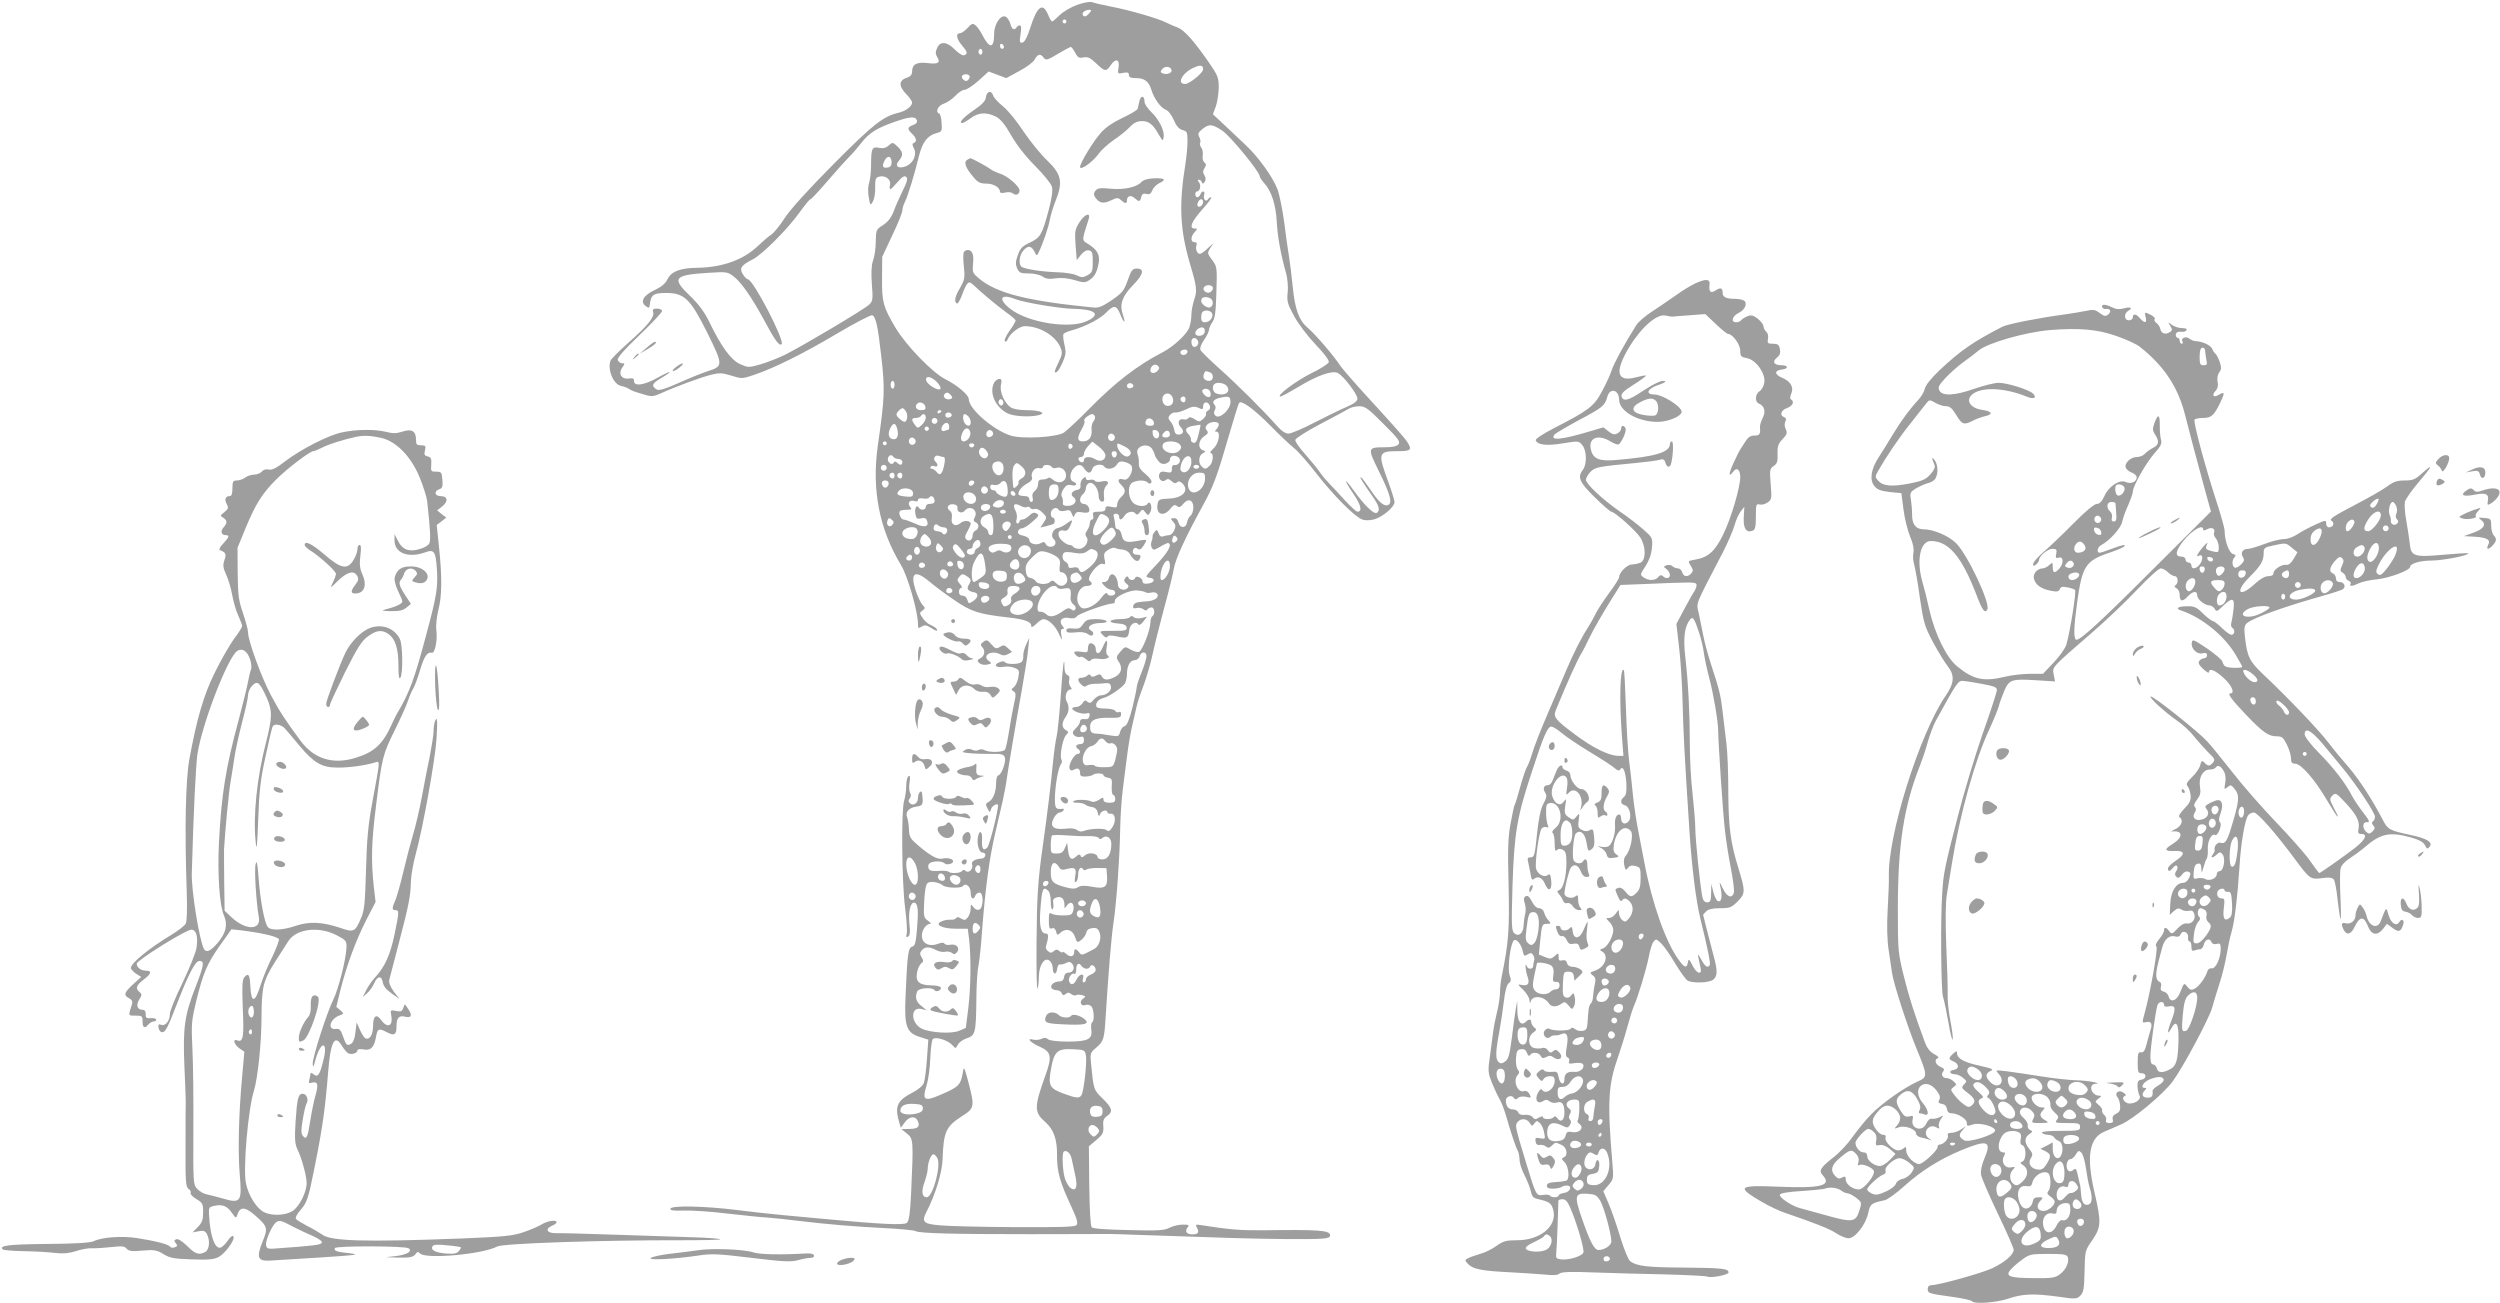 <?xml version="1.0" standalone="no"?>
<!DOCTYPE svg PUBLIC "-//W3C//DTD SVG 20010904//EN"
 "http://www.w3.org/TR/2001/REC-SVG-20010904/DTD/svg10.dtd">
<svg version="1.0" xmlns="http://www.w3.org/2000/svg"
 width="1280pt" height="667pt" viewBox="0 0 1280 667"
 preserveAspectRatio="xMidYMid meet">
<g transform="translate(0,667) scale(0.1,-0.1)"
fill="#9e9e9e" stroke="none">
<path d="M5515 6645 c-33 -12 -74 -36 -91 -54 -17 -17 -34 -31 -37 -31 -4 0
-13 16 -21 35 -27 65 -56 43 -91 -67 -15 -48 -29 -74 -40 -76 -14 -3 -16 2
-10 42 5 30 4 46 -3 46 -6 0 -14 -4 -17 -10 -11 -17 -24 -11 -31 15 -3 13 -13
30 -21 37 -25 20 -63 -32 -63 -85 0 -78 -24 -79 -63 -1 -9 17 -23 37 -32 44
-14 12 -20 10 -41 -13 -14 -15 -31 -27 -39 -27 -23 0 -18 -29 10 -62 29 -34
31 -44 11 -51 -7 -3 -28 10 -47 29 -40 41 -75 45 -91 8 -9 -20 -9 -30 0 -45
19 -30 6 -39 -48 -32 -56 7 -80 -6 -80 -43 0 -15 -8 -25 -22 -30 -47 -14 -49
-43 -8 -86 17 -17 30 -36 30 -43 0 -18 -31 -43 -65 -51 -84 -20 -131 -57 -335
-262 -130 -131 -223 -233 -252 -278 -25 -39 -57 -78 -70 -86 -14 -9 -43 -34
-66 -56 -75 -72 -182 -111 -311 -113 -87 -1 -133 -18 -153 -58 -11 -23 -32
-40 -66 -56 -58 -27 -76 -60 -46 -82 17 -13 19 -12 22 14 6 44 19 53 82 53 94
0 124 -29 212 -205 82 -167 82 -170 -3 -197 -30 -10 -96 -37 -147 -60 -70 -31
-98 -39 -110 -32 -29 18 -24 31 23 58 69 41 53 42 -20 1 -68 -38 -121 -45
-119 -14 1 11 -6 14 -27 11 -37 -5 -55 25 -33 56 14 20 14 22 -1 22 -8 0 -18
7 -22 16 -4 11 28 48 111 128 64 61 116 117 116 124 0 6 -12 12 -26 12 -20 0
-24 -4 -20 -18 8 -25 -27 -69 -126 -156 -47 -42 -89 -84 -92 -92 -17 -45 14
-122 54 -130 14 -3 32 -9 40 -15 18 -11 24 -13 78 -29 38 -12 47 -11 90 8 72
33 195 78 252 93 43 11 57 10 104 -4 53 -17 56 -17 118 4 103 35 252 109 427
213 90 53 170 95 177 92 18 -7 29 -58 45 -201 21 -180 19 -217 -17 -470 -31
-223 8 -424 119 -608 35 -57 87 -240 87 -302 0 -22 2 -24 19 -13 15 9 24 8 45
-5 29 -19 40 -22 31 -6 -4 5 -18 14 -30 19 -13 5 -32 21 -41 36 -17 24 -17 27
-1 38 15 11 15 14 1 28 -9 9 -24 41 -35 72 -31 95 -6 112 71 47 25 -21 82 -64
127 -94 86 -59 124 -71 272 -88 90 -10 121 -22 121 -44 0 -9 8 -6 25 10 13 14
30 25 37 25 25 0 60 -32 79 -74 18 -39 19 -39 13 -8 -4 21 -2 32 6 32 10 0 10
3 0 15 -21 26 -4 48 32 41 21 -4 34 -2 42 9 11 14 154 65 182 65 8 0 13 5 12
12 -5 20 73 58 114 55 20 -2 40 -6 44 -10 4 -3 17 -4 29 -1 26 7 43 -12 26
-29 -7 -7 -24 -13 -39 -15 -15 -1 -38 -3 -52 -5 -14 -1 -26 -9 -28 -19 -2 -12
2 -15 17 -11 12 3 27 0 35 -6 10 -8 16 -9 21 -1 3 5 13 10 21 10 16 0 19 -36
4 -45 -5 -3 -10 -18 -10 -32 0 -38 -41 -144 -58 -150 -8 -4 -27 2 -43 11 -29
17 -29 17 -53 -11 -21 -24 -22 -30 -10 -48 23 -32 17 -63 -16 -80 -37 -19 -57
-19 -68 1 -7 13 -13 14 -30 5 -15 -8 -23 -8 -28 0 -4 8 -9 8 -17 0 -6 -6 -19
-11 -29 -11 -22 0 -23 -14 -2 -35 11 -11 20 -13 28 -6 7 6 26 10 42 10 16 0
40 1 54 3 18 2 25 -2 28 -16 5 -22 -22 -46 -51 -46 -10 0 -27 -10 -37 -22 -14
-18 -21 -20 -32 -11 -11 10 -16 8 -26 -8 -7 -10 -21 -19 -32 -19 -11 0 -20 -3
-20 -7 0 -14 49 -31 71 -26 17 5 20 2 17 -13 -2 -13 -10 -18 -26 -16 -14 2
-22 -2 -22 -12 0 -8 -10 -24 -22 -35 -17 -16 -19 -23 -9 -35 6 -7 21 -12 31
-9 15 4 20 0 20 -16 0 -14 -6 -21 -20 -21 -21 0 -27 -15 -10 -25 14 -9 12 -25
-2 -25 -18 0 -49 -57 -42 -75 4 -11 11 -12 24 -5 20 11 30 4 30 -20 0 -13 8
-17 29 -16 16 1 33 5 37 9 11 10 54 9 54 -2 0 -5 10 -11 23 -13 19 -3 22 -8
19 -45 -1 -24 2 -43 8 -43 5 0 10 -9 10 -20 0 -16 -7 -20 -30 -20 -20 0 -30 5
-30 15 0 14 -3 14 -25 -1 -13 -8 -29 -12 -36 -8 -17 10 -76 12 -91 3 -8 -6 -2
-9 18 -9 16 0 34 -4 40 -9 5 -5 20 -11 34 -13 16 -2 26 -11 30 -28 5 -21 7
-22 13 -7 6 17 37 24 37 8 0 -5 8 -8 17 -7 24 2 29 -39 8 -70 -13 -19 -19 -23
-30 -14 -13 11 -86 8 -118 -5 -10 -4 -24 -2 -32 5 -10 8 -32 11 -61 7 -61 -6
-81 11 -59 54 9 16 22 29 30 29 7 0 17 5 20 11 4 6 1 10 -6 8 -34 -4 -38 2
-38 54 1 62 17 157 31 174 5 7 7 17 3 23 -11 18 6 109 23 126 14 15 14 17 -1
26 -21 11 -22 37 -3 64 20 27 22 55 8 82 -14 24 -1 62 20 62 7 0 6 5 -2 15 -6
8 -9 23 -6 33 4 13 1 22 -9 26 -9 3 -15 18 -15 37 0 76 -9 12 -19 -146 -7 -93
-16 -186 -21 -205 -5 -19 -14 -85 -20 -145 -9 -99 -27 -246 -50 -410 -26 -181
-31 -263 -33 -497 -1 -142 1 -250 5 -240 4 9 7 38 7 63 1 59 30 101 55 80 9
-7 16 -24 16 -37 0 -33 18 -39 22 -7 2 16 8 27 16 25 7 -1 21 2 31 8 14 7 22
6 31 -5 16 -20 5 -45 -19 -45 -13 0 -21 -8 -23 -22 -2 -16 -10 -23 -25 -23
-27 -1 -48 -19 -39 -34 4 -6 16 -11 27 -11 11 0 22 -7 25 -15 5 -12 10 -13 20
-4 11 9 18 8 29 -1 8 -6 19 -9 25 -5 5 3 19 3 31 0 19 -6 19 -8 3 -19 -20 -15
-9 -40 13 -32 9 4 22 1 29 -5 15 -12 19 -75 6 -83 -5 -3 -7 -18 -5 -33 8 -53
-13 -65 -115 -66 -57 0 -97 5 -106 12 -10 9 -20 9 -34 2 -10 -5 -29 -7 -42 -4
-38 10 -13 -16 35 -37 57 -25 62 -50 29 -142 -60 -166 -60 -192 -3 -242 44
-39 62 -89 61 -171 -1 -82 15 -138 71 -258 32 -69 38 -90 28 -100 -9 -9 -86
-11 -314 -10 -166 1 -337 5 -380 9 -89 7 -100 17 -74 68 46 89 81 203 83 271
5 141 17 167 99 220 65 41 66 48 33 175 -21 79 -23 82 -28 50 -12 -68 -21 -76
-128 -121 -70 -29 -81 -19 -58 53 9 29 18 93 19 141 2 48 8 92 13 97 14 14 77
-6 99 -30 18 -20 18 -20 29 1 6 12 27 27 46 33 44 14 47 29 49 198 0 70 5 149
11 175 5 26 14 111 19 188 16 204 36 359 66 487 14 62 32 140 40 173 7 33 17
83 20 110 8 56 42 260 79 465 13 74 27 162 30 195 l6 60 -16 -35 c-9 -19 -16
-46 -15 -59 2 -13 -3 -28 -11 -32 -18 -12 -75 -11 -83 1 -3 6 -15 5 -31 -2
-30 -14 -13 -29 26 -22 14 3 38 1 53 -5 26 -10 27 -14 21 -48 -3 -21 -14 -44
-23 -51 -14 -11 -14 -14 -1 -22 12 -8 13 -17 1 -67 -7 -32 -18 -94 -25 -139
-7 -44 -16 -86 -20 -92 -9 -14 -80 -16 -105 -3 -10 6 -23 6 -31 1 -8 -5 -22
-4 -32 1 -12 6 -24 6 -36 0 -9 -6 -15 -11 -12 -12 18 -6 75 -9 137 -9 63 1 72
-1 78 -19 7 -22 -19 -91 -34 -91 -6 0 -11 -18 -11 -40 0 -46 -16 -85 -39 -96
-15 -8 -16 -13 -5 -33 12 -23 12 -23 19 -2 5 17 35 32 35 17 0 -31 -44 -205
-55 -215 -20 -21 -29 -7 -27 39 3 44 -13 55 -21 15 -7 -37 6 -80 23 -80 23 0
18 -30 -5 -31 -33 -2 -54 -15 -48 -30 8 -21 -16 -47 -32 -34 -9 8 -15 8 -20 0
-7 -11 -58 -14 -69 -3 -4 4 -27 6 -51 4 -35 -2 -47 1 -51 14 -4 10 -1 21 7 26
19 12 63 11 75 -1 11 -11 44 -3 44 10 0 13 -30 20 -54 14 -26 -6 -61 13 -127
69 -38 33 -44 43 -45 80 -1 23 -5 50 -9 61 -12 27 7 50 46 56 35 5 37 10 30
68 -2 23 -21 2 -21 -24 0 -27 -25 -43 -42 -26 -8 8 -8 15 0 24 7 9 7 19 2 28
-5 8 -7 33 -3 54 4 28 3 37 -5 32 -7 -4 -12 -26 -12 -49 0 -23 -5 -58 -11 -77
-15 -51 -12 -415 5 -547 8 -62 12 -123 8 -135 -4 -15 -2 -19 8 -13 9 6 11 24
6 66 -6 63 6 113 27 107 17 -6 20 -40 12 -136 -6 -70 -10 -85 -25 -89 -20 -5
-25 -40 -34 -264 -6 -144 6 -177 73 -198 l44 -14 -7 -99 c-4 -55 -11 -110 -16
-123 -5 -14 -30 -35 -58 -49 -75 -38 -90 -68 -72 -138 l12 -42 20 27 c22 31
53 35 66 10 15 -30 3 -43 -41 -43 l-42 -1 29 -23 c33 -27 33 -35 21 -303 -5
-107 -11 -145 -22 -154 -14 -13 -135 -7 -423 20 -52 5 -149 14 -215 20 -66 6
-172 18 -235 26 -159 20 -332 24 -337 7 -4 -9 13 -12 69 -10 40 1 138 -5 218
-15 80 -9 174 -19 210 -21 36 -3 108 -10 160 -17 151 -18 284 -29 440 -37 80
-4 150 -11 157 -15 19 -12 199 -16 588 -16 198 0 369 1 380 1 11 1 108 -2 215
-6 396 -14 529 -18 710 -20 205 -1 230 1 230 19 0 26 -55 30 -345 26 -114 -1
-174 4 -313 26 -31 5 -33 4 -23 -14 12 -24 6 -33 -25 -33 -29 0 -39 16 -24 35
11 13 7 15 -24 15 -20 0 -51 -7 -68 -16 -26 -14 -60 -16 -209 -12 -108 2 -182
7 -189 14 -7 7 -11 85 -13 213 l-2 202 38 32 c33 28 38 37 36 70 -3 29 2 41
19 53 32 22 27 41 -22 89 -47 45 -47 47 -60 182 -5 47 -3 54 22 75 43 36 46
46 53 163 13 209 29 410 40 480 16 107 32 336 34 470 1 66 7 163 14 215 6 52
17 133 23 180 6 47 17 112 25 145 8 33 18 78 23 100 5 22 20 67 33 100 13 33
34 103 46 155 11 52 39 163 61 245 23 83 45 174 50 203 9 52 59 160 145 317
57 103 76 154 135 358 27 93 51 172 55 175 13 13 77 -34 159 -117 46 -47 101
-99 120 -114 20 -15 72 -74 115 -130 87 -112 195 -221 234 -236 16 -7 39 -6
64 0 42 12 103 64 103 88 0 9 -14 54 -31 101 -56 152 -54 160 49 160 68 0 74
7 44 52 -9 14 -85 100 -168 190 -83 90 -159 177 -170 193 -31 49 -133 168
-169 197 -44 37 -65 95 -76 208 -5 52 -14 122 -19 155 -6 33 -17 113 -25 178
-9 65 -24 140 -34 167 -24 64 -100 169 -165 229 -28 27 -77 73 -108 102 l-58
54 15 40 c8 22 14 65 15 96 0 51 -4 62 -51 130 -78 112 -125 165 -161 179 -18
6 -44 18 -58 25 -39 20 -186 63 -280 81 -47 9 -92 20 -100 23 -8 4 -42 -2 -75
-14z m60 -45 c-13 -15 -22 -17 -29 -10 -12 12 8 30 33 30 11 0 10 -5 -4 -20z
m-115 -40 c0 -5 -4 -10 -10 -10 -5 0 -10 5 -10 10 0 6 5 10 10 10 6 0 10 -4
10 -10z m-320 -131 c0 -5 -4 -9 -10 -9 -5 0 -10 7 -10 16 0 8 5 12 10 9 6 -3
10 -10 10 -16z m365 -29 c13 -25 20 -29 43 -24 22 4 35 -2 64 -30 44 -43 52
-44 74 -11 25 38 48 33 41 -10 -5 -33 -5 -34 24 -28 22 4 29 2 29 -11 0 -12
10 -16 38 -16 42 0 65 -18 77 -60 13 -43 47 -91 72 -101 14 -5 31 -26 43 -54
13 -31 27 -46 45 -51 23 -6 25 -11 25 -58 0 -28 -5 -78 -10 -111 -35 -214 -29
-341 24 -520 34 -114 36 -135 20 -180 -7 -22 -14 -56 -14 -76 0 -20 -5 -50
-11 -66 -11 -33 -82 -99 -137 -127 -128 -66 -241 -153 -372 -286 -58 -59 -118
-115 -133 -125 -37 -24 -215 -34 -273 -15 -90 29 -214 137 -214 187 0 21 -59
71 -119 101 -65 32 -202 173 -256 264 -63 106 -70 132 -69 253 l1 110 51 109
c29 60 52 118 52 128 0 10 6 31 14 46 14 29 48 137 72 237 17 67 44 102 88
113 29 8 30 11 27 53 -1 24 -7 46 -12 47 -22 8 -7 41 23 51 18 6 45 25 60 41
15 17 36 30 46 30 11 0 43 21 72 47 l52 47 45 -17 45 -17 66 36 c37 19 73 46
80 60 15 28 30 31 46 8 11 -14 19 -12 72 20 32 19 62 35 66 36 4 0 14 -13 23
-30z m-475 5 c0 -8 -4 -15 -10 -15 -5 0 -10 7 -10 15 0 8 5 15 10 15 6 0 10
-7 10 -15z m1130 -90 c0 -18 -70 -75 -92 -75 -46 0 -14 59 47 85 32 14 45 11
45 -10z m-162 -2 c5 -16 -22 -27 -44 -19 -13 5 -14 9 -4 22 15 17 41 15 48 -3z
m-1035 -30 c4 -3 2 -12 -4 -20 -9 -10 -15 -10 -25 -2 -8 6 -11 15 -8 20 6 11
28 12 37 2z m-269 -228 c4 -11 -3 -19 -19 -25 -30 -11 -31 -21 -5 -45 22 -20
26 -41 9 -47 -9 -3 -9 -10 0 -27 17 -32 -2 -76 -40 -92 -40 -16 -61 1 -36 29
23 26 21 45 -8 72 -24 22 -25 23 -45 5 -13 -12 -28 -16 -49 -12 -36 8 -41 -3
-41 -87 0 -35 -5 -76 -10 -92 -6 -17 -7 -47 -2 -74 8 -44 8 -45 22 -20 7 13
12 46 11 71 -1 39 2 49 18 54 32 10 64 -13 58 -41 -6 -33 0 -30 39 14 24 28
35 34 44 26 9 -9 4 -26 -18 -70 -16 -33 -37 -80 -46 -105 -12 -32 -29 -54 -54
-71 -36 -22 -37 -26 -38 -83 0 -33 -6 -78 -14 -99 -9 -27 -10 -64 -6 -122 6
-74 5 -85 -13 -103 -23 -23 -339 -211 -431 -257 -36 -18 -94 -40 -128 -50 -59
-17 -63 -16 -103 2 -46 20 -97 90 -159 219 -24 49 -54 89 -99 132 -93 89 -80
105 93 116 96 6 101 6 133 -19 38 -29 91 -105 153 -219 57 -107 80 -139 92
-127 17 17 -146 332 -173 332 -5 0 -16 11 -25 25 -20 31 -10 47 50 77 50 26
178 154 241 242 26 36 50 66 55 66 4 0 43 42 86 92 44 51 93 106 110 123 17
16 45 49 63 72 39 51 78 76 168 108 80 28 109 31 117 10z m1564 -54 c41 -27
192 -211 192 -234 0 -6 11 -22 24 -36 36 -40 58 -108 63 -196 4 -77 21 -170
48 -265 7 -25 11 -68 8 -97 -5 -45 -1 -59 32 -120 20 -38 70 -104 110 -146 47
-49 72 -83 68 -92 -3 -8 -43 -34 -89 -56 -77 -38 -184 -118 -158 -119 6 0 46
22 90 48 98 60 176 87 204 72 29 -15 100 -108 100 -131 0 -13 -16 -25 -52 -41
-29 -12 -103 -48 -165 -80 -61 -32 -123 -58 -136 -58 -16 0 -37 14 -62 43 -70
79 -204 212 -294 292 -49 44 -92 86 -95 94 -4 8 5 31 19 51 14 20 25 43 25 51
0 8 8 26 17 39 14 20 18 52 21 155 4 127 3 131 -22 164 -25 33 -25 36 -10 60
l17 26 -30 -27 c-16 -16 -34 -28 -40 -28 -14 0 -24 26 -17 45 4 9 0 15 -10 15
-21 0 -21 28 1 52 15 17 15 18 0 18 -31 0 -17 35 39 98 31 34 51 62 45 62 -5
0 -13 -5 -16 -10 -10 -17 -26 0 -20 21 7 22 -10 26 -19 4 -3 -8 -10 -15 -16
-15 -5 0 -10 7 -10 15 0 8 4 15 9 15 15 0 22 32 10 46 -7 9 -8 14 -1 14 6 0
13 -6 15 -12 4 -10 8 -10 15 1 7 10 6 20 -1 33 -9 14 -9 23 0 37 10 15 9 22
-1 30 -7 6 -11 22 -8 36 2 14 -1 32 -8 40 -6 8 -9 19 -5 24 3 6 1 19 -5 30 -8
16 -5 23 16 40 35 28 51 26 102 -8z m-1693 -162 c0 -17 -6 -25 -22 -27 -25 -4
-29 9 -12 39 14 26 34 19 34 -12z m1595 -203 c0 -16 -18 -31 -27 -22 -8 8 5
36 17 36 5 0 10 -6 10 -14z m50 -441 c0 -9 -7 -18 -16 -22 -18 -7 -39 11 -30
26 11 17 46 13 46 -4z m-16 -51 c20 -8 21 -40 1 -48 -14 -5 -45 17 -45 33 0
19 18 25 44 15z m12 -79 c8 -20 -13 -45 -37 -45 -13 0 -19 7 -19 23 0 13 3 27
7 30 12 13 44 7 49 -8z m-39 -99 c-8 -20 -47 -21 -47 -1 0 18 32 37 44 25 5
-5 6 -16 3 -24z m-33 -43 c7 -17 -12 -36 -26 -27 -4 3 -8 14 -8 25 0 23 25 25
34 2z m-54 -52 c0 -14 -18 -23 -30 -16 -6 4 -8 11 -5 16 8 12 35 12 35 0z
m-151 -97 c-14 -18 -39 -18 -39 -1 0 23 22 38 37 25 10 -8 10 -14 2 -24z m265
-10 c23 -9 20 -44 -3 -44 -23 0 -35 15 -27 35 6 17 8 17 30 9z m-1398 -49 c14
-14 22 -30 19 -36 -9 -14 -69 22 -73 44 -5 25 25 21 54 -8z m-216 -15 c0 -11
-4 -20 -10 -20 -5 0 -10 9 -10 20 0 11 5 20 10 20 6 0 10 -9 10 -20z m1223 -5
c1 -5 -6 -11 -15 -13 -11 -2 -18 3 -18 13 0 17 30 18 33 0z m477 0 c26 -31 -9
-56 -54 -39 -16 6 -22 35 -9 47 12 12 50 7 63 -8z m-84 -30 c10 -26 -6 -38
-27 -19 -10 9 -16 21 -13 25 8 14 34 10 40 -6z m-1327 -19 c9 -10 8 -15 -2
-19 -19 -7 -41 8 -33 22 10 15 21 14 35 -3z m1135 -12 c9 -24 -5 -45 -28 -42
-13 2 -22 12 -24 27 -6 38 38 51 52 15z m66 -9 c0 -8 -4 -15 -9 -15 -13 0 -22
16 -14 24 11 11 23 6 23 -9z m230 -14 c0 -38 -55 -88 -76 -70 -9 8 -11 16 -4
29 6 11 5 21 -2 28 -14 14 -3 28 27 35 47 11 55 8 55 -22z m-1562 -24 c3 -12
-3 -17 -22 -17 -25 0 -35 18 -19 34 12 12 38 2 41 -17z m1456 6 c4 -10 1 -20
-9 -25 -8 -5 -13 -13 -10 -17 2 -5 -4 -16 -15 -26 -18 -16 -21 -16 -44 -1 -17
11 -27 12 -32 5 -3 -6 -14 -9 -24 -6 -25 6 -34 -20 -15 -40 20 -19 14 -38 -11
-38 -13 0 -20 8 -22 25 -2 14 -11 33 -19 42 -13 15 -13 20 -3 33 7 9 20 15 29
13 9 -1 33 6 54 16 30 15 43 17 63 8 21 -10 24 -9 24 8 0 24 25 27 34 3z m889
-93 c77 -76 88 -92 77 -105 -8 -10 -30 -15 -69 -15 -90 0 -90 -3 -32 -121 60
-121 72 -166 47 -175 -21 -8 -48 16 -93 84 -19 28 -39 55 -45 58 -11 7 10 -27
59 -97 34 -48 41 -73 22 -85 -14 -8 -61 36 -115 111 -55 75 -57 64 -3 -16 38
-56 45 -89 19 -89 -6 0 -34 26 -63 57 -29 32 -63 69 -77 83 -14 14 -37 40 -50
59 -13 19 -48 62 -77 95 -30 33 -53 66 -51 74 2 8 59 45 128 81 69 36 134 71
145 78 11 7 35 13 54 13 31 0 46 -11 124 -90z m-2443 61 c10 -19 4 -51 -9 -51
-11 1 -41 27 -41 37 0 11 21 33 32 33 4 0 12 -9 18 -19z m180 5 c0 -3 -4 -8
-10 -11 -5 -3 -10 -1 -10 4 0 6 5 11 10 11 6 0 10 -2 10 -4z m53 -21 c1 -5 -6
-11 -15 -13 -11 -2 -18 3 -18 13 0 17 30 18 33 0z m-133 -13 c0 -11 -9 -27
-21 -38 -20 -18 -21 -18 -35 1 -19 26 -18 35 5 35 11 0 23 5 26 10 10 16 25
11 25 -8z m218 6 c7 -7 12 -20 12 -31 0 -30 -34 -16 -38 16 -4 29 6 35 26 15z
m647 2 c4 -6 1 -18 -6 -27 -8 -8 -12 -29 -10 -45 3 -36 -14 -58 -45 -58 -29 0
-31 18 -5 64 11 19 17 37 13 41 -4 4 2 13 12 21 24 17 33 18 41 4z m-805 -25
c0 -8 -7 -15 -15 -15 -8 0 -15 7 -15 15 0 8 7 15 15 15 8 0 15 -7 15 -15z
m1108 -8 c2 -11 -3 -17 -16 -17 -24 0 -32 8 -25 26 7 20 37 13 41 -9z m-1048
-23 c0 -8 -2 -14 -4 -14 -2 0 -11 -3 -20 -6 -19 -7 -22 16 -4 34 13 13 28 7
28 -14z m1380 13 c0 -7 -5 -18 -12 -25 -9 -9 -9 -12 0 -12 23 0 13 -60 -14
-85 -15 -14 -22 -25 -15 -25 16 0 13 -46 -5 -64 -19 -19 -26 -20 -42 -4 -18
18 -15 56 6 67 16 9 16 10 0 16 -27 11 -22 52 7 71 20 13 23 19 14 30 -9 11
-8 18 1 29 15 18 60 20 60 2z m-1645 -28 c8 -35 -5 -55 -29 -46 -18 7 -21 30
-6 58 15 28 27 24 35 -12z m1542 -22 c-8 -35 -15 -47 -26 -44 -9 2 -15 9 -13
16 1 6 -5 19 -13 28 -23 22 -14 37 26 43 19 3 35 6 36 5 1 0 -4 -22 -10 -48z
m-1383 22 c-3 -5 -10 -7 -15 -3 -5 3 -7 10 -3 15 3 5 10 7 15 3 5 -3 7 -10 3
-15z m214 -13 c4 -20 -15 -46 -34 -46 -17 0 -18 24 -3 51 12 23 32 20 37 -5z
m117 -7 c0 -7 -8 -15 -17 -17 -18 -3 -25 18 -11 32 10 10 28 1 28 -15z m850
-4 c0 -28 -29 -25 -33 3 -3 19 0 23 15 20 10 -2 18 -12 18 -23z m55 -1 c0 -8
-9 -14 -20 -14 -22 0 -26 10 -8 28 13 13 28 7 28 -14z m-284 -5 c10 -17 -13
-36 -27 -22 -12 12 -4 33 11 33 5 0 12 -5 16 -11z m-1020 -20 c10 -17 -13 -36
-27 -22 -12 12 -4 33 11 33 5 0 12 -5 16 -11z m-146 -19 c0 -5 -4 -10 -10 -10
-5 0 -10 5 -10 10 0 6 5 10 10 10 6 0 10 -4 10 -10z m1120 -62 c0 -24 -27 -35
-51 -20 -27 17 -59 15 -59 -4 0 -17 -22 -14 -28 4 -2 7 3 12 12 12 9 0 16 8
16 17 0 9 10 27 21 39 l22 23 33 -26 c19 -14 34 -34 34 -45z m380 57 c10 -12
10 -18 0 -30 -27 -33 -101 -7 -86 30 7 20 70 20 86 0z m-1052 -6 c-2 -6 -8
-10 -13 -10 -5 0 -11 4 -13 10 -2 6 4 11 13 11 9 0 15 -5 13 -11z m504 -4 c0
-5 -5 -11 -11 -13 -6 -2 -11 4 -11 13 0 9 5 15 11 13 6 -2 11 -8 11 -13z m266
-1 c35 -17 42 -41 16 -51 -17 -6 -53 30 -54 55 0 15 0 15 38 -4z m143 -16 c7
-13 12 -25 12 -28 -1 -3 6 -15 15 -27 12 -16 23 -21 40 -17 12 4 22 12 22 20
0 17 15 25 34 18 31 -12 17 -50 -16 -45 -5 0 -8 -9 -8 -20 0 -18 -4 -21 -29
-16 -21 5 -31 2 -35 -10 -9 -23 13 -46 31 -32 10 9 18 8 31 -4 13 -12 21 -14
29 -6 7 7 15 5 27 -6 37 -38 1 -76 -73 -78 -44 -2 -50 -5 -54 -26 -11 -55 30
-70 65 -26 16 20 23 23 34 14 11 -9 18 -6 32 11 25 31 52 21 52 -18 0 -16 -6
-35 -14 -42 -8 -6 -16 -21 -18 -33 -4 -32 -36 -34 -44 -3 -4 16 -12 24 -25 23
-17 -1 -17 -3 -2 -19 13 -15 14 -23 5 -43 -6 -14 -18 -25 -26 -25 -8 0 -21 -3
-30 -6 -11 -4 -19 1 -24 16 -7 19 -10 20 -20 7 -7 -8 -12 -19 -11 -23 1 -5 -1
-17 -5 -26 -4 -9 -4 -24 1 -32 7 -13 11 -13 33 -1 43 25 51 28 56 22 13 -12
-10 -49 -66 -109 -58 -61 -59 -63 -34 -66 32 -4 26 -26 -9 -30 -18 -2 -27 1
-27 11 0 18 -33 33 -38 18 -5 -15 -29 -14 -35 2 -4 9 -8 8 -16 -3 -8 -11 -6
-18 6 -28 12 -9 14 -15 6 -23 -17 -17 -48 -6 -49 16 -1 49 -36 75 -47 35 -3
-11 -13 -20 -23 -20 -16 0 -16 -1 1 -20 10 -11 26 -20 37 -20 10 0 18 -7 18
-15 0 -18 -37 -20 -42 -3 -2 6 -15 -3 -28 -21 -28 -41 -85 -68 -105 -51 -38
32 -16 110 30 110 25 0 33 14 15 25 -22 14 42 97 67 88 12 -5 14 0 8 25 -5 26
-2 33 19 47 14 9 30 13 37 9 7 -4 23 -7 37 -8 14 -1 30 -10 36 -21 17 -31 39
-46 48 -32 13 20 9 27 -12 27 -11 0 -20 6 -20 13 0 20 12 28 25 17 9 -7 17 -3
30 16 9 14 15 27 13 29 -2 2 -23 0 -47 -5 -56 -10 -71 -4 -78 31 -3 16 -12 29
-19 29 -8 0 -14 8 -14 18 0 9 -3 27 -6 40 -5 16 -2 22 10 22 9 0 16 -7 16 -15
0 -21 13 -19 28 5 13 21 47 27 57 9 5 -6 12 -4 21 8 13 17 15 17 28 0 14 -18
15 -18 26 2 12 23 -1 63 -14 42 -13 -20 -64 -13 -80 11 -23 32 -21 85 3 98 26
13 64 13 78 -1 8 -8 13 -7 18 1 4 7 -7 24 -29 42 -28 23 -37 37 -35 57 1 14
-2 34 -6 44 -18 42 54 66 76 25z m-847 -11 c8 -12 7 -20 -2 -29 -16 -16 -47
13 -38 37 7 19 25 16 40 -8z m664 -14 c-4 -22 -22 -20 -26 1 -2 10 3 16 13 16
10 0 15 -7 13 -17z m-1143 -13 c3 -5 15 -10 26 -10 10 0 19 -7 19 -15 0 -18
-12 -19 -27 -4 -8 8 -13 8 -18 -1 -10 -16 -36 7 -28 26 6 16 19 18 28 4z m257
0 c6 0 8 -14 3 -37 -9 -49 -22 -63 -39 -40 -7 9 -19 17 -25 17 -7 0 -10 4 -6
10 3 5 12 7 20 3 18 -6 20 8 4 24 -15 15 -1 36 18 29 8 -3 19 -6 25 -6z m1268
-24 c0 -32 -24 -61 -44 -53 -12 5 -15 14 -10 34 12 51 54 66 54 19z m-962 -27
c4 -35 -20 -55 -42 -34 -19 19 -21 51 -3 58 24 11 42 1 45 -24z m654 8 c16
-25 -15 -82 -40 -72 -26 10 -34 -7 -13 -26 26 -25 26 -41 1 -64 -11 -10 -20
-27 -20 -37 0 -17 -5 -19 -30 -13 -23 5 -30 3 -30 -9 0 -12 -10 -16 -34 -16
-29 0 -33 -3 -29 -20 3 -11 0 -20 -6 -20 -6 0 -11 -8 -11 -18 0 -10 -6 -27
-14 -38 -10 -14 -11 -23 -4 -32 18 -21 -7 -62 -36 -62 -14 0 -28 5 -31 10 -3
6 -12 10 -20 10 -8 0 -25 10 -39 23 -27 26 -20 59 12 50 13 -3 22 4 30 22 17
37 15 38 -16 15 -16 -12 -37 -22 -47 -24 -25 -4 -38 -41 -20 -56 8 -6 11 -18
8 -26 -7 -18 -42 -18 -49 1 -5 11 -11 12 -25 4 -24 -13 -59 -3 -59 17 0 8 -13
17 -30 21 -21 4 -30 11 -28 22 2 9 11 16 20 16 9 0 34 15 54 34 33 28 36 34
21 42 -12 7 -22 4 -37 -11 -11 -11 -27 -20 -35 -20 -8 0 -15 -4 -15 -10 0 -5
-5 -10 -11 -10 -6 0 -8 9 -4 21 4 12 1 32 -6 45 -16 31 -6 41 25 25 13 -8 29
-11 34 -7 6 3 14 1 17 -5 4 -5 14 -8 22 -5 9 4 26 -4 40 -18 24 -24 24 -25 7
-51 l-17 -26 29 7 c16 4 32 9 37 11 11 6 9 33 -3 33 -5 0 -10 9 -10 20 0 24
28 39 39 21 5 -8 18 -10 34 -6 22 6 28 3 35 -16 8 -20 9 -20 15 -4 6 13 14 16
37 12 16 -4 32 -2 35 2 9 16 -7 41 -26 41 -23 0 -26 32 -4 50 8 7 15 21 15 32
0 10 8 22 17 25 20 8 48 -30 48 -66 0 -15 6 -27 16 -29 12 -2 14 5 11 31 -2
22 2 39 12 50 20 19 6 30 -27 21 -14 -3 -28 -1 -31 4 -3 6 -15 8 -26 5 -12 -3
-20 0 -20 7 0 10 -3 10 -15 0 -9 -7 -14 -22 -13 -34 2 -14 -3 -22 -17 -24 -27
-6 -37 -24 -19 -37 24 -17 6 -45 -28 -45 -22 0 -29 4 -26 18 1 9 -1 23 -6 30
-4 8 -1 23 9 38 13 20 22 24 41 20 26 -7 34 8 9 18 -20 7 -19 45 2 68 21 23
40 23 55 -2 7 -11 18 -20 24 -20 7 0 14 9 17 20 5 21 51 29 62 10 11 -17 50
-11 63 11 10 16 19 19 40 14 15 -4 30 -12 34 -18z m-562 -4 c26 -22 26 -49 0
-63 -11 -6 -18 -15 -15 -19 2 -5 -2 -14 -10 -21 -18 -15 -17 -17 -21 44 -2 28
2 56 8 63 13 16 14 16 38 -4z m-690 -8 c0 -8 -7 -15 -15 -15 -8 0 -15 7 -15
15 0 8 7 15 15 15 8 0 15 -7 15 -15z m845 4 c4 -6 14 -8 22 -5 26 10 54 -13
51 -42 -4 -32 -40 -42 -67 -18 -10 9 -21 13 -25 9 -4 -5 -18 -8 -29 -8 -16 0
-22 -6 -22 -23 0 -13 -8 -29 -17 -36 -11 -8 -15 -20 -11 -34 3 -13 1 -22 -6
-22 -6 0 -11 7 -11 15 0 9 -9 15 -23 15 -13 0 -27 3 -30 6 -11 11 12 43 43 59
18 9 27 21 24 29 -9 24 13 55 36 49 11 -3 20 0 20 6 0 14 37 14 45 0z m755 1
c0 -5 -7 -10 -15 -10 -8 0 -15 5 -15 10 0 6 7 10 15 10 8 0 15 -4 15 -10z
m-1560 -45 c0 -8 -4 -15 -9 -15 -13 0 -22 16 -14 24 11 11 23 6 23 -9z m40 0
c0 -8 -4 -15 -9 -15 -13 0 -22 16 -14 24 11 11 23 6 23 -9z m1550 -13 c0 -63
-72 -102 -86 -47 -9 37 19 75 56 75 26 0 30 -4 30 -28z m-1620 -26 c0 -21 -21
-31 -30 -15 -5 7 -6 17 -4 21 9 14 34 9 34 -6z m438 2 c-6 -18 -28 -21 -28 -4
0 9 7 16 16 16 9 0 14 -5 12 -12z m170 -22 c6 -46 -3 -58 -33 -44 -14 6 -25
15 -25 20 0 4 -7 8 -15 8 -8 0 -15 7 -15 16 0 11 6 15 20 11 10 -3 25 2 31 9
17 21 33 12 37 -20z m262 -14 c0 -30 -16 -52 -37 -52 -8 0 -13 13 -13 33 0 38
6 47 32 47 13 0 18 -8 18 -28z m-364 7 c10 -17 -13 -36 -27 -22 -12 12 -4 33
11 33 5 0 12 -5 16 -11z m-381 -24 c0 -16 -6 -20 -29 -18 -49 4 -60 11 -45 29
19 23 74 15 74 -11z m522 -11 c-9 -9 -28 6 -21 18 4 6 10 6 17 -1 6 -6 8 -13
4 -17z m-207 1 c16 -19 6 -45 -18 -45 -25 0 -46 25 -38 45 7 19 40 19 56 0z
m-207 -19 c7 -18 -1 -26 -25 -26 -10 0 -18 -7 -18 -15 0 -17 -26 -20 -36 -4
-11 18 -23 -4 -17 -33 4 -23 9 -27 29 -22 17 4 26 1 30 -11 13 -32 -12 -39
-60 -16 -25 11 -52 21 -60 21 -14 0 -28 34 -18 44 3 3 19 6 35 6 25 0 27 2 17
15 -16 19 -3 37 21 30 11 -4 19 -2 19 5 0 8 10 10 25 8 14 -3 28 -1 31 3 8 13
21 11 27 -5z m357 -21 c0 -19 -24 -29 -46 -21 -13 5 -14 9 -4 21 16 20 50 19
50 0z m-238 -26 c-3 -22 24 -31 38 -13 26 31 70 1 51 -34 -8 -15 -7 -21 4 -26
19 -7 19 -35 0 -42 -8 -4 -15 -14 -15 -24 0 -24 -18 -36 -33 -21 -8 8 -7 19 6
40 9 16 17 34 17 39 0 17 -34 20 -52 4 -26 -22 -51 -8 -45 25 3 18 0 31 -11
39 -20 15 -6 36 21 32 14 -2 21 -9 19 -19z m168 7 c0 -18 -30 -30 -43 -17 -5
5 -6 14 -3 20 10 16 46 13 46 -3z m80 -26 c0 -5 -7 -10 -15 -10 -8 0 -15 5
-15 10 0 6 7 10 15 10 8 0 15 -4 15 -10z m-64 -68 c1 -37 -3 -52 -12 -52 -8 0
-14 7 -14 15 0 8 -9 19 -20 25 -25 13 -26 45 -2 59 34 21 47 9 48 -47z m575
48 c26 -15 24 -39 -8 -72 -50 -52 -75 -30 -43 37 24 50 23 49 51 35z m-1092
-47 c-15 -18 -34 -1 -25 22 5 14 9 15 21 5 12 -10 13 -16 4 -27z m605 8 c3 -4
-1 -17 -9 -27 -10 -15 -16 -16 -26 -7 -6 6 -9 19 -6 27 7 17 32 22 41 7z
m-342 -21 c10 0 18 -6 18 -14 0 -19 -17 -29 -25 -16 -3 5 -15 10 -26 10 -10 0
-19 6 -19 13 0 20 12 29 24 17 5 -5 18 -10 28 -10z m-137 -10 c11 -17 -5 -50
-25 -50 -31 0 -50 11 -50 30 0 27 61 43 75 20z m1014 -9 c8 -14 4 -24 -17 -45
-32 -30 -50 -33 -59 -10 -3 9 6 27 23 45 33 34 40 35 53 10z m-943 -66 c-8
-22 -50 -16 -54 8 -2 10 2 25 9 33 11 13 15 13 32 -5 12 -11 17 -26 13 -36z
m414 35 c0 -5 -4 -10 -10 -10 -5 0 -10 5 -10 10 0 6 5 10 10 10 6 0 10 -4 10
-10z m842 -22 c-15 -15 -26 -4 -18 18 5 13 9 15 18 6 9 -9 9 -15 0 -24z
m-1002 -14 c0 -8 -7 -17 -15 -20 -8 -4 -15 -12 -15 -20 0 -8 -9 -14 -20 -14
-11 0 -20 7 -20 15 0 8 7 15 15 15 8 0 15 6 15 13 0 17 21 38 32 31 4 -3 8
-12 8 -20z m-198 -36 c-16 -16 -37 4 -28 28 6 16 8 16 23 1 13 -13 15 -19 5
-29z m118 -20 c1 -21 -25 -17 -45 8 -17 22 -20 32 -12 42 8 10 15 7 33 -15 13
-15 23 -31 24 -35z m238 39 c4 -21 -25 -34 -47 -20 -11 7 -21 7 -33 -1 -13 -8
-21 -7 -29 1 -22 22 6 40 58 39 37 -1 48 -5 51 -19z m100 -13 c2 -11 -4 -26
-12 -33 -31 -26 -71 14 -45 45 17 21 53 14 57 -12z m-568 -4 c0 -11 -7 -20
-15 -20 -8 0 -15 9 -15 20 0 11 7 20 15 20 8 0 15 -9 15 -20z m894 4 c28 -11
18 -50 -19 -83 -40 -35 -53 -38 -61 -16 -4 10 -14 13 -30 9 -17 -4 -24 -2 -24
9 0 8 -7 17 -15 21 -18 7 -20 43 -3 48 7 3 30 1 52 -3 29 -5 46 -3 60 7 24 16
20 16 40 8z m-196 -33 c18 -13 22 -23 18 -48 -3 -24 -1 -33 9 -33 22 0 39 -38
24 -56 -15 -18 -34 -18 -54 2 -12 13 -19 14 -28 5 -16 -16 -64 -14 -74 3 -4 8
-17 15 -28 17 -14 3 -21 13 -23 37 -3 26 4 40 32 68 31 31 40 35 68 29 18 -4
43 -15 56 -24z m-364 -42 c6 -44 5 -48 -23 -68 -16 -12 -31 -21 -34 -21 -15 0
-16 70 0 101 31 63 47 60 57 -12z m-374 36 c0 -8 -7 -15 -15 -15 -16 0 -20 12
-8 23 11 12 23 8 23 -8z m548 -29 c5 -24 -10 -38 -31 -30 -20 7 -22 25 -5 42
16 16 32 10 36 -12z m-338 -7 c0 -5 -7 -9 -15 -9 -15 0 -20 12 -9 23 8 8 24
-1 24 -14z m55 -4 c0 -28 -29 -25 -33 3 -3 19 0 23 15 20 10 -2 18 -12 18 -23z
m1055 -3 c0 -30 -24 -72 -42 -72 -7 0 -8 13 -5 36 10 60 47 89 47 36z m-1255
9 c7 -12 -12 -24 -25 -16 -11 7 -4 25 10 25 5 0 11 -4 15 -9z m119 -46 c2 -7
-1 -18 -8 -24 -17 -14 -41 12 -32 34 6 17 32 10 40 -10z m301 -15 c0 -19 -6
-26 -26 -28 -29 -3 -54 20 -45 44 4 10 16 14 38 12 28 -2 33 -7 33 -28z m89
-3 c8 -14 8 -20 -4 -27 -22 -14 -40 -12 -46 5 -16 41 27 60 50 22z m287 7 c11
-14 10 -18 -5 -29 -10 -8 -24 -11 -32 -8 -17 6 -18 40 -1 46 20 9 24 8 38 -9z
m-575 -8 c17 -13 17 -18 6 -37 -15 -23 -8 -35 23 -41 27 -4 25 -27 -3 -46 -22
-14 -23 -14 -29 6 -3 13 -13 22 -24 22 -12 0 -19 7 -19 20 0 11 5 20 12 20 6
0 3 9 -7 20 -15 16 -15 22 -5 35 15 19 21 19 46 1z m109 -46 c0 -23 -49 -20
-53 3 -3 15 2 18 25 15 17 -2 28 -9 28 -18z m155 -13 c0 -8 -11 -19 -24 -26
-15 -9 -22 -19 -19 -31 3 -12 -3 -22 -16 -29 -17 -9 -22 -8 -31 8 -8 16 -6 22
10 31 11 6 20 16 19 23 -4 29 3 37 31 37 18 0 30 -5 30 -13z m104 4 c10 -16
-5 -41 -25 -41 -19 0 -27 29 -12 43 9 10 31 9 37 -2z m91 -1 c3 -5 19 -7 35
-3 31 6 36 -2 31 -51 0 -10 6 -24 15 -31 10 -7 14 -17 10 -24 -6 -9 -11 -9
-21 -1 -11 9 -21 7 -42 -8 -41 -30 -69 -35 -86 -17 -9 8 -22 14 -29 13 -26 -6
-19 47 12 90 29 40 61 54 75 32z m-540 -9 c7 -12 -12 -24 -25 -16 -11 7 -4 25
10 25 5 0 11 -4 15 -9z m189 -40 c9 -15 -23 -36 -36 -23 -5 5 -7 15 -4 21 9
13 33 14 40 2z m223 -28 c10 -25 -42 -65 -81 -61 -38 4 -45 29 -17 57 26 26
89 29 98 4z m583 -273 c0 -11 -11 -48 -25 -82 -14 -34 -25 -68 -25 -76 0 -8
-10 -55 -22 -105 -16 -63 -28 -91 -40 -95 -9 -2 -19 -15 -23 -29 -6 -24 -8
-25 -53 -18 -26 5 -58 9 -72 9 -18 1 -26 7 -28 24 -6 42 20 58 93 57 57 -1 65
1 65 18 0 11 -4 15 -11 11 -6 -3 -15 -1 -19 6 -4 7 -26 12 -49 12 -22 0 -43 3
-46 8 -10 16 7 40 34 46 28 7 88 47 109 72 6 9 12 31 12 50 0 43 16 72 40 72
10 0 22 9 25 20 8 26 35 26 35 0z m-306 -365 c3 -9 -1 -18 -10 -22 -19 -7 -28
2 -21 22 8 19 23 19 31 0z m96 -70 c7 -9 19 -14 25 -11 16 6 35 -13 35 -33 0
-9 -5 -32 -10 -52 -10 -35 -12 -37 -55 -37 -24 -1 -47 2 -49 7 -3 5 -16 6 -30
4 -18 -4 -26 0 -31 16 -8 27 15 75 40 80 11 2 26 12 33 22 16 23 26 24 42 4z
m-88 -486 c25 1 49 -3 53 -9 5 -8 11 -8 20 0 20 17 45 1 45 -30 0 -50 -17 -80
-45 -80 -14 0 -25 5 -25 10 0 21 -44 29 -64 11 -15 -12 -20 -13 -23 -3 -4 10
-10 9 -24 -4 -24 -22 -36 -11 -41 36 l-4 35 -12 -27 c-9 -22 -18 -28 -42 -28
-29 0 -30 2 -30 43 0 24 3 46 6 49 3 3 35 4 72 1 37 -3 88 -5 114 -4z m-887
-139 c20 -40 20 -110 -1 -110 -19 0 -44 58 -44 105 0 44 23 47 45 5z m737 -19
c9 -15 17 -17 41 -10 41 11 50 3 42 -38 -4 -24 -3 -33 4 -28 6 3 11 19 11 35
0 31 14 47 25 30 4 -7 11 -7 18 -2 7 5 32 8 57 8 l45 -1 3 -41 c4 -56 -11 -67
-77 -54 -38 7 -57 6 -71 -2 -15 -10 -30 -10 -67 0 -64 18 -73 27 -73 78 0 48
20 60 42 25z m-402 -11 c0 -11 -4 -20 -9 -20 -14 0 -23 18 -16 30 10 17 25 11
25 -10z m-182 -43 c2 -10 -3 -17 -12 -17 -18 0 -29 16 -21 31 9 14 29 6 33
-14z m71 4 c17 -11 7 -41 -12 -41 -19 0 -40 26 -32 40 8 12 25 13 44 1z m-80
-45 c16 -13 93 -15 102 -2 14 18 39 -4 39 -34 0 -32 14 -41 24 -15 3 8 12 15
21 15 22 0 21 -78 -1 -87 -11 -4 -22 1 -30 12 -13 18 -14 17 -14 -6 0 -14 -6
-34 -14 -45 -13 -16 -18 -17 -35 -7 -14 9 -22 9 -26 2 -4 -6 -17 -9 -28 -8
-12 1 -33 -2 -45 -8 -41 -16 0 -38 72 -38 l61 0 7 -55 c10 -92 9 -239 -4 -349
l-13 -104 -35 -15 c-39 -16 -145 -10 -190 11 -58 28 -60 115 -2 101 l27 -7
-27 22 c-28 22 -34 44 -22 75 7 18 79 23 89 6 8 -12 37 0 32 14 -2 6 -24 11
-49 11 -61 1 -81 18 -73 64 3 20 13 41 21 48 13 9 13 15 3 31 -10 17 -10 23 0
36 17 20 38 20 73 2 15 -8 36 -12 48 -9 11 3 26 0 34 -6 10 -9 16 -8 26 4 17
21 -3 44 -34 38 -13 -3 -26 0 -30 5 -4 7 -16 7 -35 -1 -44 -16 -81 3 -81 42 0
30 22 61 43 61 6 0 1 7 -12 16 -22 16 -23 22 -19 101 3 58 9 87 19 93 16 10
57 3 78 -14z m539 12 c-6 -18 -28 -21 -28 -4 0 9 7 16 16 16 9 0 14 -5 12 -12z
m0 -40 c7 -7 12 -32 12 -56 0 -24 4 -41 9 -38 4 3 6 16 4 30 -4 18 0 26 17 31
25 8 40 -7 40 -39 0 -20 0 -20 14 0 19 25 40 7 31 -28 -6 -22 -12 -25 -53 -25
-26 0 -53 4 -59 10 -10 7 -13 -1 -13 -36 0 -38 3 -45 16 -40 10 4 17 -2 21
-16 5 -20 7 -21 23 -6 28 25 62 15 74 -22 11 -31 12 -31 33 -15 11 9 23 26 25
37 2 13 12 21 31 23 21 3 29 -2 37 -23 11 -30 -4 -73 -30 -85 -8 -4 -26 -13
-39 -20 -21 -10 -26 -10 -36 4 -15 20 -25 21 -25 2 0 -24 -20 -29 -41 -10 -10
9 -19 14 -19 9 0 -4 -7 -2 -15 5 -12 10 -18 10 -30 0 -12 -10 -18 -10 -29 0
-8 6 -13 17 -11 23 14 48 15 67 1 67 -26 0 -35 34 -30 111 8 119 14 135 42
107z m-682 -19 c10 -17 -13 -36 -27 -22 -12 12 -4 33 11 33 5 0 12 -5 16 -11z
m946 -65 c7 -46 -2 -60 -31 -45 -23 13 -26 27 -11 66 14 36 34 26 42 -21z
m-72 21 c0 -8 -9 -15 -20 -15 -11 0 -20 7 -20 15 0 8 9 15 20 15 11 0 20 -7
20 -15z m-14 -46 c10 -17 -13 -36 -27 -22 -12 12 -4 33 11 33 5 0 12 -5 16
-11z m-536 -93 c-18 -23 -30 -20 -30 7 0 32 11 40 29 23 12 -12 12 -18 1 -30z
m553 -196 c8 0 17 5 19 12 5 15 28 1 28 -18 0 -8 -11 -19 -25 -24 -14 -5 -25
-16 -25 -25 0 -8 -5 -15 -11 -15 -6 0 -8 9 -4 20 9 30 -19 25 -33 -5 -13 -28
-30 -32 -38 -10 -7 18 14 47 27 39 5 -3 9 6 9 19 0 31 12 42 26 23 6 -9 18
-16 27 -16z m-3 -445 c6 -35 -11 -184 -23 -202 -11 -18 -27 -16 -92 8 -71 26
-79 41 -64 125 16 91 32 106 112 102 60 -3 62 -4 67 -33z m-835 -270 c0 -14
-10 -21 -35 -27 -42 -9 -80 -2 -80 15 0 26 25 38 70 35 37 -2 45 -6 45 -23z
m920 -15 c0 -20 -6 -26 -28 -28 -18 -2 -29 2 -33 12 -11 28 4 48 33 44 22 -2
28 -8 28 -28z m-25 -86 c11 -12 10 -18 -3 -32 -16 -15 -18 -15 -33 0 -19 18
-12 48 9 48 8 0 20 -7 27 -16z m-134 -153 c3 -14 11 -51 18 -83 15 -63 7 -90
-21 -72 -9 6 -22 26 -29 45 -13 35 -18 131 -8 142 12 12 34 -6 40 -32z m-687
0 c21 -38 -23 -201 -54 -201 -25 0 -29 29 -11 79 9 25 16 56 16 68 0 30 17 73
29 73 6 0 15 -9 20 -19z"/>
<path d="M5048 6173 c-2 -20 -18 -37 -62 -67 -55 -38 -80 -66 -59 -66 5 0 24
11 43 25 39 29 78 32 127 9 25 -13 46 -37 81 -98 29 -51 75 -109 124 -158 43
-43 80 -89 84 -105 5 -18 -1 -58 -15 -112 -35 -132 -43 -147 -98 -173 -40 -19
-50 -30 -62 -65 -12 -33 -12 -47 -3 -67 10 -23 18 -26 60 -26 27 0 57 -7 70
-16 17 -12 35 -14 67 -9 29 4 62 1 96 -9 47 -14 55 -14 75 -1 28 18 40 39 49
87 8 43 -7 70 -54 99 -33 20 -33 15 3 127 12 38 -21 26 -48 -17 -22 -35 -24
-46 -19 -116 l6 -77 21 27 c14 17 29 26 41 23 17 -3 20 -12 20 -58 0 -48 -3
-56 -27 -69 -23 -13 -30 -13 -55 -1 -15 8 -59 15 -98 16 -74 2 -162 15 -183
27 -19 12 -14 61 9 86 24 26 39 23 56 -8 10 -22 12 -22 20 -5 21 42 52 131 58
169 4 22 18 68 32 103 36 92 27 131 -47 202 -32 30 -85 96 -119 146 -33 51
-80 109 -105 129 -25 20 -48 45 -51 56 -9 28 -33 23 -37 -8z"/>
<path d="M5834 6153 c-3 -15 -7 -33 -9 -40 -2 -7 -37 -27 -77 -46 -45 -21 -87
-49 -109 -74 -41 -45 -109 -157 -109 -178 0 -21 68 28 96 69 13 18 47 49 76
69 29 19 66 49 82 66 22 23 39 31 63 31 36 0 57 -17 87 -71 19 -32 20 -33 24
-11 5 33 -24 91 -64 129 -19 18 -34 41 -34 52 0 32 -19 35 -26 4z"/>
<path d="M4951 5851 c-18 -12 -7 -41 34 -89 22 -26 34 -32 65 -32 37 0 70 -20
70 -42 0 -6 11 -8 26 -4 14 4 32 2 40 -4 15 -14 34 -5 34 15 0 21 -61 74 -100
86 -19 6 -42 17 -50 24 -14 11 -95 55 -102 55 -2 0 -9 -4 -17 -9z"/>
<path d="M5843 5737 c-24 -26 -90 -40 -159 -33 -49 5 -64 3 -75 -10 -9 -11
-10 -20 -3 -32 21 -32 41 -37 80 -19 33 16 38 16 54 2 21 -19 30 -19 30 -1 0
23 20 29 39 12 23 -21 28 -20 34 5 4 16 11 20 27 16 16 -4 23 1 30 19 5 13 21
29 35 36 39 18 30 27 -26 25 -33 -1 -55 -8 -66 -20z"/>
<path d="M4935 5379 c-4 -6 -4 -39 0 -74 6 -57 4 -68 -19 -108 -27 -45 -32
-72 -17 -81 5 -3 16 16 26 42 26 70 34 77 59 53 39 -38 122 -107 169 -141 26
-18 47 -37 47 -41 0 -5 -14 -29 -32 -54 -17 -24 -28 -48 -23 -52 4 -5 10 -1
13 7 11 31 61 70 89 70 76 0 158 -49 183 -110 10 -25 9 -35 -9 -73 -24 -49
-26 -61 -10 -51 6 3 20 26 30 50 16 36 18 50 9 89 -6 25 -8 50 -5 55 3 5 24
14 47 20 64 18 143 58 173 91 38 39 52 37 71 -11 19 -48 29 -48 13 -1 -18 52
-4 94 52 151 54 55 60 85 19 85 -21 0 -28 -8 -46 -60 -19 -53 -28 -65 -82
-102 -51 -34 -67 -41 -99 -37 -341 34 -491 73 -583 150 -30 26 -32 31 -28 75
5 47 -4 69 -28 69 -7 0 -16 -5 -19 -11z m262 -240 c45 -18 231 -49 297 -50
114 -2 145 -28 73 -62 -86 -43 -301 -10 -392 60 -67 51 -54 82 22 52z"/>
<path d="M5090 4711 c-27 -51 6 -127 70 -158 34 -16 121 -20 164 -7 33 11 -4
24 -69 24 -37 0 -69 6 -81 15 -32 22 -57 81 -49 115 5 23 3 30 -9 30 -8 0 -20
-9 -26 -19z m45 -111 c-5 -8 -11 -8 -17 -2 -6 6 -7 16 -3 22 5 8 11 8 17 2 6
-6 7 -16 3 -22z"/>
<path d="M5890 4145 c0 -8 5 -15 10 -15 6 0 10 7 10 15 0 8 -4 15 -10 15 -5 0
-10 -7 -10 -15z"/>
<path d="M5858 4011 c-13 -4 -15 -10 -8 -21 5 -8 10 -25 10 -37 0 -13 4 -23 9
-23 15 0 17 12 11 51 -4 29 -9 35 -22 30z"/>
<path d="M4874 1749 c-3 -6 -20 -8 -38 -5 -41 7 -65 -6 -47 -28 10 -12 16 -13
32 -3 14 9 23 9 38 0 15 -9 21 -8 35 8 20 24 20 25 1 32 -8 4 -17 1 -21 -4z"/>
<path d="M4861 1623 c-11 -13 -11 -17 2 -30 16 -17 37 -10 37 11 0 24 -24 35
-39 19z"/>
<path d="M4771 1511 c-7 -5 -9 -11 -5 -14 13 -8 134 -30 138 -26 3 2 -2 13
-10 23 -11 16 -17 17 -26 8 -16 -16 -43 -15 -58 3 -14 17 -20 18 -39 6z"/>
<path d="M8682 5220 c-24 -11 -69 -38 -100 -61 -32 -22 -86 -60 -122 -83 -36
-23 -73 -55 -83 -72 -59 -93 -114 -195 -125 -229 -7 -22 -29 -71 -50 -109 -41
-77 -66 -96 -251 -191 -50 -26 -90 -52 -88 -59 8 -24 56 -30 138 -16 81 13 83
13 101 -10 22 -27 24 -97 3 -124 -30 -39 -19 -65 61 -143 41 -40 79 -73 84
-73 17 0 128 -99 149 -133 28 -45 29 -112 2 -127 -11 -5 -31 -10 -45 -10 -25
0 -66 -41 -66 -65 0 -7 -23 -43 -51 -81 -28 -38 -59 -85 -68 -104 -9 -19 -28
-53 -42 -75 -33 -51 -74 -132 -109 -215 -15 -36 -58 -135 -94 -220 -37 -85
-74 -180 -82 -210 -9 -30 -21 -60 -26 -67 -5 -7 -20 -50 -33 -97 -13 -47 -26
-90 -29 -95 -4 -5 -13 -49 -22 -98 -13 -71 -15 -132 -10 -316 5 -225 0 -294
-34 -460 -6 -27 -10 -67 -10 -90 -1 -23 -7 -69 -16 -102 -8 -33 -16 -73 -18
-90 -2 -16 -9 -71 -16 -122 -13 -88 -12 -94 10 -150 13 -32 30 -68 38 -81 8
-12 23 -51 33 -85 25 -87 49 -159 60 -179 5 -10 9 -31 9 -46 0 -16 11 -51 25
-78 14 -27 29 -65 33 -84 7 -30 13 -35 47 -42 49 -11 61 -21 69 -59 16 -80
-71 -149 -186 -149 -56 0 -71 -4 -106 -29 -22 -16 -60 -35 -84 -41 -23 -7 -51
-16 -61 -22 -18 -9 -18 -11 -1 -29 24 -27 71 -36 214 -43 69 -4 151 -9 182
-12 39 -5 63 -3 72 5 11 9 58 11 178 6 90 -3 255 -8 367 -10 112 -3 207 -8
212 -11 16 -9 109 8 109 21 0 20 -32 23 -230 25 -183 1 -239 7 -273 32 -10 7
-32 62 -51 123 -18 61 -45 138 -60 173 l-27 63 27 32 c26 30 26 34 19 117 -26
309 -21 397 30 540 12 36 33 101 45 145 12 44 27 94 34 110 24 54 64 189 77
252 6 35 17 71 24 80 13 17 15 17 40 -7 14 -13 47 -60 72 -103 26 -43 54 -82
64 -88 29 -15 116 -11 133 7 20 20 20 44 0 119 -26 100 -54 208 -54 211 0 1 7
10 16 18 10 11 34 16 71 16 50 0 58 3 90 35 40 40 40 51 3 172 -40 130 -50
209 -51 385 0 95 -4 209 -10 253 -5 44 -14 116 -19 160 -10 86 -17 114 -60
245 -15 47 -33 112 -39 145 -7 33 -17 84 -23 113 -13 60 -24 31 122 312 27 52
54 116 61 141 7 26 21 57 31 70 l19 24 -3 -54 c-3 -57 13 -81 46 -68 13 5 16
21 16 73 0 61 2 66 19 61 11 -3 30 2 42 11 20 14 21 20 15 93 -6 72 -5 79 15
93 18 12 22 24 20 62 -1 39 3 52 26 76 22 23 25 31 16 51 -7 14 -7 30 -2 39 6
11 4 18 -6 22 -25 9 -17 36 15 47 29 11 39 32 20 44 -6 4 -5 14 1 29 15 32 -3
64 -47 82 -40 17 -40 37 -1 42 36 4 34 22 -2 22 -39 0 -49 18 -23 39 15 12 19
23 15 44 -4 22 -11 27 -35 27 -27 0 -30 3 -26 25 3 14 -1 30 -8 36 -8 6 -14
19 -15 28 0 9 -13 26 -29 39 -23 18 -33 20 -53 13 -14 -6 -28 -15 -32 -20 -3
-6 -15 -11 -26 -11 -29 0 -20 32 13 48 32 15 47 50 27 63 -8 5 -28 9 -46 9
-44 0 -63 9 -63 29 0 27 -10 31 -36 14 -26 -17 -36 -7 -31 32 3 27 -20 28 -71
5z m-117 -171 c6 1 45 4 88 7 l78 6 54 -51 c29 -28 58 -51 63 -51 23 0 62 -54
62 -85 0 -29 4 -33 35 -39 47 -9 97 -81 88 -127 -3 -17 -14 -36 -24 -42 -23
-14 -25 -55 -4 -63 29 -12 37 -41 20 -74 -9 -17 -15 -39 -14 -48 3 -35 -2 -42
-28 -42 -20 0 -33 -9 -45 -28 -10 -15 -22 -34 -27 -42 -6 -8 -21 -40 -35 -70
-26 -55 -27 -78 -2 -45 18 25 36 11 36 -28 0 -53 -48 -215 -88 -295 -41 -84
-76 -116 -142 -127 -39 -7 -39 -7 -24 -31 13 -19 14 -27 4 -39 -18 -21 -41
-19 -47 5 -3 11 -13 20 -22 20 -9 0 -22 5 -28 11 -7 7 -20 8 -30 5 -17 -7 -17
-8 0 -20 9 -7 17 -21 17 -30 0 -18 -21 -21 -36 -6 -8 8 -15 6 -24 -5 -16 -19
-50 -19 -75 -1 -19 13 -18 15 10 57 19 30 30 61 33 95 4 50 3 51 -44 93 -27
24 -80 65 -119 91 -89 62 -175 142 -175 164 0 9 11 27 23 40 25 25 39 27 237
46 52 5 105 12 118 16 18 5 24 2 29 -15 6 -23 21 -28 28 -8 11 35 15 117 5
117 -5 0 -10 -6 -10 -13 0 -43 -74 -65 -273 -82 -90 -8 -121 5 -132 55 -13 59
38 79 102 39 20 -12 38 -18 43 -13 18 19 38 67 33 80 -7 18 -23 18 -23 -1 0
-8 -9 -19 -19 -24 -14 -8 -25 -6 -45 10 l-27 21 -67 -20 c-151 -45 -210 -50
-182 -16 7 7 63 40 124 73 121 64 133 74 145 118 13 50 60 39 61 -14 0 -58 96
-113 197 -113 55 0 123 29 123 52 0 26 -98 88 -138 88 -49 0 -39 29 16 48 24
8 41 16 38 19 -11 11 -53 -8 -120 -52 -70 -47 -98 -53 -104 -22 -2 12 16 29
63 58 36 23 64 43 62 46 -3 2 -25 -2 -51 -9 -99 -26 -111 28 -34 155 63 104
144 173 187 161 14 -3 31 -6 36 -5z m-87 -431 c18 -18 15 -68 -4 -75 -9 -3
-37 -2 -63 3 -59 11 -64 40 -11 66 41 21 62 22 78 6z m207 -938 c4 -6 -1 -22
-9 -36 -9 -13 -34 -57 -55 -97 l-38 -72 14 -120 c8 -66 16 -194 18 -285 4
-154 8 -242 35 -655 12 -185 34 -361 56 -449 37 -150 53 -229 48 -237 -10 -17
-24 -9 -44 29 -15 27 -19 30 -15 12 17 -76 18 -80 3 -80 -8 0 -23 17 -33 38
-17 33 -19 35 -23 15 -5 -31 -17 -29 -45 10 -67 88 -140 296 -178 502 -4 22
-17 87 -28 145 -12 58 -26 150 -31 205 -5 55 -14 132 -19 170 -5 39 -13 158
-16 265 -4 107 -8 197 -11 199 -19 19 -24 -144 -10 -336 l8 -103 -25 0 c-48 0
-132 41 -221 108 -106 79 -115 91 -99 129 57 139 114 266 133 293 5 8 20 38
33 65 27 56 70 130 126 220 l38 60 129 5 c231 10 253 10 259 0z m13 -245 c11
-33 23 -82 26 -110 4 -27 16 -84 27 -125 21 -77 46 -225 46 -270 0 -54 24
-420 34 -505 5 -49 19 -140 31 -200 12 -61 19 -119 15 -128 -11 -30 -37 -18
-57 26 -15 32 -18 35 -13 12 12 -51 9 -80 -7 -80 -9 0 -19 17 -27 45 l-11 45
-1 -47 c-1 -40 -4 -48 -20 -48 -13 0 -21 9 -25 28 -11 54 -36 295 -36 350 0
32 -7 111 -14 177 -8 66 -14 179 -14 250 0 159 -8 317 -23 449 -12 99 -4 160
24 194 14 18 22 6 45 -63z m-702 -518 c21 -18 86 -62 144 -97 58 -35 115 -72
126 -82 16 -14 24 -16 29 -8 14 23 28 -9 32 -69 2 -43 -1 -62 -12 -71 -21 -17
-19 -37 4 -43 26 -6 38 -64 18 -84 -18 -18 -37 -9 -37 18 0 10 -4 19 -9 19
-16 0 -25 -23 -22 -57 3 -43 -16 -100 -36 -107 -9 -4 -25 -4 -37 -1 -19 5 -19
4 2 -7 12 -6 25 -21 28 -33 4 -17 11 -21 36 -17 29 4 30 6 13 18 -14 10 -16
21 -12 50 12 71 56 106 87 69 15 -18 -2 -100 -26 -126 -9 -10 -12 -26 -8 -48
6 -27 8 -29 19 -15 8 12 20 15 38 10 25 -6 27 -10 27 -61 0 -42 -5 -60 -20
-75 -26 -26 -34 -25 -58 5 -13 16 -26 23 -36 19 -19 -7 -19 -4 -2 -44 8 -20
16 -28 20 -21 10 15 22 14 40 -5 21 -21 20 -57 -3 -85 -16 -20 -21 -21 -35
-10 -9 7 -16 23 -17 35 0 21 0 21 -16 -1 -8 -13 -24 -23 -34 -23 -18 0 -18 -1
1 -20 11 -11 20 -29 20 -41 0 -33 -30 -88 -53 -95 -18 -6 -18 -7 -4 -16 36
-20 15 -80 -35 -97 -29 -10 -30 -12 -13 -25 14 -10 16 -20 11 -42 -4 -16 -8
-44 -9 -62 -1 -18 -6 -36 -12 -40 -5 -4 -11 -20 -12 -37 -2 -16 -4 -46 -5 -65
-2 -28 -8 -36 -26 -38 -13 -2 -30 2 -38 9 -11 9 -18 9 -22 2 -8 -12 -90 -12
-108 -1 -7 5 -17 1 -24 -7 -17 -20 6 -51 26 -35 7 6 18 10 26 9 7 -1 21 1 31
6 30 13 39 -7 29 -63 -7 -40 -6 -52 4 -56 8 -3 11 -12 8 -20 -5 -12 1 -14 29
-9 21 3 37 1 42 -6 11 -19 -16 -42 -44 -39 -35 3 -51 -8 -51 -38 0 -35 -24
-25 -30 12 -5 26 -9 29 -37 26 -17 -2 -34 2 -38 8 -5 8 -12 6 -25 -5 -17 -15
-17 -18 -2 -36 14 -16 18 -17 25 -4 4 8 19 15 32 15 20 0 25 -5 25 -24 0 -41
-48 -74 -65 -45 -4 6 -13 -1 -21 -17 -18 -34 -3 -60 26 -42 14 9 22 9 34 -1 9
-7 24 -10 37 -6 26 9 39 -8 39 -52 0 -38 -18 -53 -36 -29 -8 11 -14 13 -19 7
-8 -14 -55 -14 -55 -1 0 6 -8 5 -21 -2 -17 -11 -22 -10 -32 2 -7 9 -24 14 -40
12 -18 -2 -29 2 -33 12 -3 9 -16 16 -29 16 -22 0 -35 17 -35 46 0 20 30 30 40
14 7 -11 12 -11 23 -1 9 7 26 9 42 5 25 -6 26 -5 16 14 -7 13 -17 19 -26 16
-35 -14 -62 55 -33 84 8 8 8 15 -1 26 -7 8 -11 34 -9 58 2 36 7 44 26 46 15 2
25 -3 30 -19 6 -15 11 -18 16 -11 10 17 44 15 54 -4 7 -13 13 -14 29 -6 15 9
25 8 39 -3 28 -20 51 1 28 26 -14 15 -20 17 -32 7 -11 -10 -17 -9 -27 5 -7 10
-19 15 -29 11 -9 -3 -27 -3 -41 0 -32 8 -35 58 -5 79 18 13 19 16 5 27 -8 7
-15 19 -15 26 0 17 -12 18 -27 3 -24 -24 -43 -2 -44 53 l-1 53 -8 -45 c-4 -25
-13 -91 -20 -148 -11 -83 -17 -106 -34 -117 -14 -11 -23 -12 -33 -3 -17 14
-16 54 3 153 8 44 19 116 24 160 6 52 15 84 25 91 12 9 13 17 4 42 -12 36 5
167 23 178 14 9 38 -23 45 -58 5 -23 8 -25 24 -15 16 10 21 9 29 -3 5 -8 8
-21 5 -28 -3 -8 -5 -20 -5 -28 0 -17 -26 -19 -33 -1 -11 26 -7 -21 4 -53 13
-37 2 -51 -35 -42 -17 4 -15 0 12 -25 17 -17 33 -42 33 -55 1 -15 3 -17 6 -6
9 35 70 28 94 -10 13 -20 41 -19 68 2 10 8 18 5 32 -12 17 -21 18 -22 28 -5 5
10 7 31 4 46 -5 25 -7 26 -18 11 -7 -11 -19 -15 -29 -11 -14 6 -16 18 -14 69
3 60 4 63 28 63 18 0 26 -6 28 -23 l3 -23 24 23 c21 20 22 23 7 35 -10 7 -28
13 -40 13 -15 0 -26 7 -29 19 -3 13 -11 17 -24 14 -15 -4 -19 0 -19 17 0 22
-1 23 -20 5 -17 -15 -23 -16 -50 -5 l-31 13 7 71 c8 83 9 86 36 86 19 0 20 2
6 18 -9 9 -19 27 -22 40 -4 13 -15 22 -26 22 -12 0 -26 13 -37 35 -13 25 -22
32 -32 26 -10 -7 -11 -16 -4 -37 5 -16 6 -40 2 -54 -4 -14 -7 -39 -8 -56 -1
-41 -24 -62 -47 -43 -15 12 -16 38 -10 244 9 271 22 352 102 592 58 178 78
223 97 223 8 0 31 -15 53 -33z m-120 -943 c9 -36 -3 -116 -21 -133 -12 -12
-17 -12 -30 -1 -14 11 -16 25 -10 69 9 79 14 91 35 91 13 0 22 -9 26 -26z
m538 -99 c-4 -8 -10 -15 -15 -15 -5 0 -9 7 -9 15 0 8 7 15 15 15 9 0 12 -6 9
-15z m-104 -33 c0 -28 -25 -56 -44 -49 -19 7 -21 38 -4 55 18 18 48 15 48 -6z
m-366 -117 c10 -10 13 -26 9 -49 -4 -29 -2 -34 13 -33 13 1 19 -5 19 -18 0
-12 -7 -20 -17 -20 -10 0 -23 -6 -30 -13 -19 -19 -65 -15 -81 8 -11 16 -11 29
-1 77 7 32 13 59 13 61 3 9 62 -1 75 -13z m326 -14 c0 -22 -21 -33 -40 -21
-18 11 -4 40 20 40 13 0 20 -7 20 -19z m-34 -62 c7 -12 -15 -31 -28 -23 -4 3
-8 12 -8 20 0 17 26 19 36 3z m111 -36 c6 -18 -33 -57 -51 -50 -14 6 -15 10
-5 29 19 37 48 47 56 21z m-107 -26 c0 -27 -17 -47 -41 -47 -27 0 -33 18 -15
45 21 33 56 33 56 2z m70 -76 c0 -22 -21 -33 -40 -21 -18 11 -4 40 20 40 13 0
20 -7 20 -19z m-30 -66 c0 -8 -7 -15 -15 -15 -8 0 -15 7 -15 15 0 8 7 15 15
15 8 0 15 -7 15 -15z m-460 -75 c0 -28 -5 -43 -16 -47 -19 -7 -34 13 -34 48 0
30 7 39 32 39 14 0 18 -8 18 -40z m446 9 c10 -17 -13 -36 -27 -22 -12 12 -4
33 11 33 5 0 12 -5 16 -11z m-156 -23 c0 -20 -16 -36 -36 -36 -26 0 -30 10
-12 28 11 11 48 17 48 8z m88 -30 c6 -27 -12 -40 -37 -27 -23 13 -28 37 -8 44
22 10 42 2 45 -17z m52 -54 c0 -13 -12 -22 -22 -16 -10 6 -1 24 13 24 5 0 9
-4 9 -8z m-62 -54 c-7 -19 -38 -22 -38 -4 0 10 9 16 21 16 12 0 19 -5 17 -12z
m-483 -57 c0 -42 -21 -52 -36 -17 -14 31 -5 59 18 54 13 -2 18 -13 18 -37z
m399 -18 c9 -23 -25 -67 -54 -71 -13 -2 -30 -10 -38 -18 -21 -21 -37 -12 -37
22 0 24 4 29 25 29 16 0 31 9 42 28 20 30 52 36 62 10z m71 -12 c6 -10 -21
-41 -35 -41 -16 0 -22 21 -10 35 14 17 36 20 45 6z m-89 -140 c-1 -27 -4 -53
-8 -57 -4 -4 0 -13 9 -19 26 -19 -1 -49 -38 -41 -22 4 -28 1 -33 -18 -4 -17
-15 -25 -36 -28 -43 -7 -62 11 -58 52 4 41 30 50 77 27 25 -13 29 -12 39 3 7
12 7 21 0 28 -7 7 -7 16 0 28 8 14 6 21 -6 30 -23 17 -8 44 26 44 28 0 29 -1
28 -49z m80 17 c-4 -18 -7 -43 -8 -55 0 -14 -6 -23 -15 -23 -10 0 -13 6 -9 15
3 9 -1 18 -9 21 -21 8 -19 51 3 63 33 20 45 13 38 -21z m-334 -87 c11 -18 13
-18 24 -3 11 15 14 15 28 2 9 -8 19 -30 22 -49 7 -33 6 -34 -20 -29 -23 5 -27
2 -24 -16 2 -14 9 -20 21 -18 10 2 25 -2 32 -8 11 -9 18 -8 30 4 20 19 18 19
50 4 28 -12 35 -55 11 -64 -12 -5 -11 -9 5 -25 20 -20 27 -83 10 -93 -5 -3
-29 -7 -55 -8 -34 -2 -46 -7 -46 -19 0 -12 9 -15 34 -15 19 1 38 5 42 9 4 4
16 7 26 7 31 0 18 -34 -15 -38 -15 -2 -27 -8 -27 -13 0 -11 -37 -12 -44 -1 -3
5 -19 7 -35 4 -36 -5 -36 -5 -87 163 -57 187 -58 193 -44 210 17 21 47 19 62
-4z m372 4 c-4 -8 -10 -15 -15 -15 -5 0 -9 7 -9 15 0 8 7 15 15 15 9 0 12 -6
9 -15z m-4 -65 c0 -5 -5 -10 -11 -10 -5 0 -7 5 -4 10 3 6 8 10 11 10 2 0 4 -4
4 -10z m-105 -50 c0 -9 -11 -16 -27 -18 -27 -3 -38 14 -21 32 12 12 48 2 48
-14z m55 0 c0 -5 -7 -10 -15 -10 -8 0 -15 5 -15 10 0 6 7 10 15 10 8 0 15 -4
15 -10z m80 -46 c30 -78 -11 -168 -74 -162 -26 2 -31 7 -31 28 0 20 6 26 30
30 25 4 30 10 33 38 4 36 -15 45 -20 10 -5 -34 -52 -32 -56 2 -2 14 4 34 12
45 12 17 18 18 35 8 17 -11 21 -10 26 7 9 28 34 25 45 -6z m-134 -68 c7 -19
-13 -56 -30 -56 -21 0 -26 25 -10 49 18 24 32 27 40 7z m11 -82 c4 -11 -1 -22
-12 -31 -16 -11 -21 -11 -34 1 -12 12 -12 18 -1 30 16 21 39 20 47 0z m87 -93
c19 -34 56 -168 56 -207 0 -21 -35 -44 -66 -44 -21 0 -44 44 -83 157 -42 121
-39 135 26 131 41 -3 49 -7 67 -37z m-155 -33 c35 -81 74 -215 68 -231 -7 -19
-76 -40 -115 -35 -24 3 -27 7 -24 33 2 17 5 82 7 145 2 63 4 118 4 123 1 4 10
7 21 7 15 0 26 -12 39 -42z m-102 -149 c17 -17 3 -60 -25 -70 -34 -13 -94 -8
-100 9 -2 7 15 21 42 32 25 12 48 25 51 30 8 13 18 13 32 -1z m306 -114 c1 -5
-6 -11 -15 -13 -11 -2 -18 3 -18 13 0 17 30 18 33 0z"/>
<path d="M7937 2863 c-13 -12 -7 -33 8 -33 8 0 15 9 15 20 0 20 -11 26 -23 13z"/>
<path d="M8010 2774 c0 -8 5 -12 10 -9 6 4 8 11 5 16 -9 14 -15 11 -15 -7z"/>
<path d="M7969 2723 c-6 -16 -15 -38 -20 -50 -5 -13 -15 -23 -23 -23 -22 0
-28 -17 -15 -38 10 -15 8 -26 -9 -58 -14 -26 -24 -75 -32 -149 -12 -120 -14
-125 -37 -125 -12 0 -14 -6 -8 -27 3 -16 9 -43 12 -61 4 -26 8 -30 19 -21 20
16 42 4 56 -30 17 -41 36 -27 30 22 -3 30 -7 35 -17 27 -18 -15 -51 3 -60 31
-8 25 14 189 28 207 6 7 17 10 25 7 11 -4 12 -1 6 12 -4 10 -8 38 -8 63 -1 35
3 45 17 48 55 11 79 -89 32 -126 -15 -12 -21 -23 -15 -27 5 -3 10 -27 10 -53
0 -35 3 -43 12 -34 7 7 17 8 30 1 14 -8 18 -21 18 -67 0 -69 -16 -131 -36
-139 -13 -5 -13 -8 -1 -22 8 -9 17 -24 20 -33 4 -10 12 -15 21 -12 9 3 20 -3
28 -15 7 -12 22 -21 32 -21 16 0 17 3 8 12 -7 7 -12 25 -12 41 0 25 -2 27 -15
17 -17 -14 -55 -4 -55 15 0 26 23 120 33 133 16 21 38 13 50 -18 7 -19 18 -30
30 -30 15 0 17 4 11 18 -4 9 -7 29 -7 45 0 27 -10 36 -22 17 -10 -17 -43 -11
-49 8 -8 25 1 123 12 134 22 22 46 3 54 -41 9 -52 9 -52 28 -38 12 9 15 25 12
59 -4 43 -6 47 -23 37 -13 -7 -25 -6 -40 2 -18 9 -21 17 -16 50 5 37 4 38 -11
19 -16 -20 -18 -20 -41 -4 -20 14 -22 22 -17 58 6 38 6 40 -8 21 -18 -25 -45
-12 -58 27 -18 52 47 138 73 96 5 -7 6 -31 2 -53 -6 -38 -5 -39 11 -22 33 33
76 -20 61 -76 -6 -21 -6 -21 6 -2 7 11 19 25 27 30 20 16 -4 65 -32 65 -22 0
-56 45 -56 73 0 9 -9 19 -20 22 -11 3 -20 11 -20 16 0 20 -21 8 -31 -18z m69
-265 c7 -7 12 -30 12 -53 0 -44 -13 -65 -42 -65 -15 0 -18 9 -18 53 0 47 12
77 30 77 3 0 11 -5 18 -12z"/>
<path d="M8200 2610 c0 -33 -4 -42 -22 -49 -14 -5 -17 -10 -10 -15 7 -4 12
-21 12 -38 0 -26 2 -28 15 -18 8 6 19 9 25 5 5 -3 10 -2 10 4 0 5 -4 13 -10
16 -15 9 -12 43 7 75 14 24 14 31 4 44 -22 26 -31 18 -31 -24z"/>
<path d="M8189 2180 c-21 -12 -14 -64 8 -56 8 3 19 6 25 6 7 0 7 4 0 13 -5 6
-11 20 -13 29 -3 12 -8 14 -20 8z"/>
<path d="M7837 2133 c-4 -3 -7 -13 -7 -22 1 -13 3 -13 11 2 11 19 8 33 -4 20z"/>
<path d="M8137 2022 c-13 -3 -16 -10 -11 -30 8 -33 5 -31 29 -18 17 9 19 15
10 31 -6 12 -18 19 -28 17z"/>
<path d="M8108 1909 c-20 -48 -51 -51 -56 -6 -3 24 -5 25 -18 12 -15 -14 -44
-11 -44 6 0 5 -6 9 -14 9 -12 0 -12 -6 -3 -29 6 -17 16 -27 24 -24 7 3 18 -6
24 -19 8 -19 16 -24 35 -20 19 3 26 0 30 -15 5 -17 9 -19 29 -9 19 9 21 14 13
29 -5 11 -7 39 -3 63 3 24 5 44 3 44 -2 0 -11 -19 -20 -41z"/>
<path d="M7832 1485 c0 -16 2 -22 5 -12 2 9 2 23 0 30 -3 6 -5 -1 -5 -18z"/>
<path d="M7804 1186 c-9 -24 12 -44 28 -28 10 10 8 16 -5 29 -15 15 -17 15
-23 -1z"/>
<path d="M7870 763 c0 -6 4 -23 9 -37 7 -18 15 -23 30 -19 14 3 23 0 27 -11 6
-15 8 -14 19 6 9 19 9 26 -3 40 -11 14 -18 15 -33 5 -15 -9 -21 -8 -33 8 -9
11 -16 15 -16 8z"/>
<path d="M10763 5098 c2 -7 11 -12 20 -10 22 4 29 -14 11 -28 -12 -11 -20 -10
-43 7 -24 18 -33 20 -72 11 -24 -5 -73 -13 -109 -18 -134 -18 -291 -49 -318
-63 -148 -76 -215 -122 -322 -223 -42 -40 -71 -76 -75 -94 -3 -16 -18 -41 -33
-57 -43 -46 -86 -104 -131 -178 -23 -39 -56 -91 -72 -116 -40 -61 -48 -116
-22 -148 15 -18 33 -25 78 -30 l60 -6 11 -85 c6 -47 22 -109 34 -138 15 -34
20 -62 17 -81 -4 -16 -2 -44 4 -63 5 -18 19 -95 29 -171 19 -127 24 -144 67
-225 26 -48 60 -104 76 -124 36 -46 33 -86 -11 -150 -134 -195 -298 -719 -291
-927 1 -20 -2 -94 -6 -166 -5 -85 -3 -158 5 -210 6 -44 14 -96 17 -115 8 -56
79 -276 124 -385 60 -146 60 -149 6 -173 -67 -30 -186 -114 -238 -169 -26 -26
-67 -77 -93 -113 -25 -36 -69 -83 -98 -105 -68 -53 -77 -69 -55 -93 47 -52 -8
-67 -224 -58 -209 9 -221 0 -93 -75 37 -22 93 -49 124 -59 152 -52 226 -81
261 -104 21 -14 50 -26 63 -26 34 0 88 69 101 128 10 48 15 52 85 67 14 3 60
36 102 74 84 76 182 137 288 181 137 57 159 49 120 -42 -14 -33 -20 -63 -17
-83 3 -17 42 -107 86 -199 45 -93 81 -176 81 -185 0 -25 -47 -65 -111 -95 -54
-25 -273 -86 -310 -86 -12 0 -19 -7 -19 -20 0 -22 4 -23 133 -41 48 -7 90 -16
93 -21 10 -16 125 -8 187 13 73 25 128 27 255 10 89 -13 95 -13 114 6 16 17
19 35 21 124 2 104 2 106 40 160 45 66 46 92 12 239 -44 186 -29 281 47 315
18 7 58 25 88 38 63 27 217 156 264 220 55 75 186 321 202 377 8 30 26 87 38
125 13 39 29 104 36 145 7 41 18 95 26 120 15 51 30 176 40 330 7 122 28 246
45 266 6 8 19 14 29 14 19 0 116 -111 211 -240 75 -101 79 -104 138 -96 35 5
51 3 60 -7 6 -8 15 -56 20 -107 6 -51 12 -94 15 -97 2 -2 2 49 -1 115 -3 66
-3 131 1 146 4 16 23 37 49 53 23 15 53 37 67 49 88 77 132 87 245 56 42 -12
63 -24 71 -40 9 -19 13 -20 23 -8 20 23 -12 43 -97 61 -107 23 -116 27 -142
77 -52 101 -118 202 -169 263 -31 35 -80 94 -109 132 -51 67 -206 229 -335
351 -70 66 -82 91 -93 192 -5 45 -3 58 11 70 32 27 193 85 390 140 44 12 88
27 97 31 22 12 12 39 -13 39 -12 0 -19 7 -19 19 0 10 -7 21 -15 25 -22 8 -18
31 9 63 20 22 27 25 37 16 10 -10 10 -18 0 -39 -10 -23 -10 -29 3 -36 9 -5 16
-15 16 -22 0 -8 7 -17 16 -20 8 -3 12 -10 9 -16 -9 -14 11 -12 43 4 15 7 57
17 93 20 64 7 169 46 169 64 0 17 52 32 111 32 55 0 195 27 186 37 -2 2 -58
-1 -123 -7 -154 -14 -170 -9 -176 57 -3 26 -11 80 -18 118 -7 39 -10 82 -7 96
4 14 36 60 72 102 71 83 76 98 14 42 -33 -30 -46 -35 -87 -35 -38 0 -57 -6
-89 -30 -22 -17 -100 -61 -171 -98 -105 -55 -128 -70 -115 -78 18 -11 10 -34
-13 -34 -8 0 -14 9 -14 19 0 19 -2 19 -53 -4 -29 -13 -71 -35 -92 -49 -22 -15
-52 -26 -71 -26 -19 0 -63 -11 -100 -25 -36 -14 -74 -25 -83 -25 -28 0 -41
-20 -28 -41 10 -15 8 -23 -10 -40 -11 -12 -26 -18 -32 -15 -14 9 -14 39 0 53
8 8 6 13 -9 17 -20 7 -42 69 -42 119 0 13 -21 87 -46 163 -55 170 -115 394
-108 405 3 5 22 9 43 9 43 0 57 13 89 79 24 51 23 58 -7 40 -27 -17 -39 -4
-18 19 12 13 15 28 11 48 -3 17 0 36 9 48 11 15 11 25 2 53 -7 19 -16 38 -22
42 -5 3 -12 14 -16 24 -7 18 -47 38 -82 40 -11 0 -27 6 -35 13 -18 15 -46 3
-36 -15 4 -6 2 -11 -3 -11 -6 0 -11 7 -11 15 0 8 -4 15 -10 15 -5 0 -10 7 -10
15 0 14 11 19 37 16 6 -1 14 3 18 9 4 6 -5 10 -22 10 -16 0 -39 7 -52 16 -22
16 -22 16 -9 -5 11 -18 11 -23 -2 -31 -22 -15 -44 -8 -49 15 -2 11 -11 25 -20
31 -9 7 -13 16 -9 20 4 4 -4 13 -18 21 -35 17 -35 17 -28 -12 7 -30 -5 -32
-29 -5 -20 24 -37 26 -37 5 0 -8 -9 -15 -20 -15 -25 0 -27 35 -3 49 26 14 11
22 -24 12 -22 -6 -39 -5 -58 5 -34 17 -58 18 -52 2z m72 -148 c50 -17 104 -42
120 -55 124 -97 197 -207 233 -351 23 -92 58 -223 101 -381 l31 -112 -283
-282 c-291 -291 -392 -383 -408 -374 -13 9 -11 65 6 191 26 186 43 213 165
254 36 12 69 26 74 31 15 14 -4 11 -62 -11 -29 -11 -57 -20 -62 -20 -17 0 -11
29 8 39 45 24 102 88 108 121 4 19 18 58 31 85 12 28 23 58 23 67 0 28 66 146
110 196 34 38 40 51 34 72 -4 14 -6 46 -6 73 1 56 -9 60 -27 12 -11 -31 -10
-40 3 -60 23 -35 20 -53 -12 -69 -16 -8 -34 -22 -41 -30 -8 -9 -26 -16 -41
-16 -31 0 -65 -32 -56 -55 3 -8 17 -20 31 -25 14 -5 25 -16 25 -24 0 -23 -30
-36 -56 -24 -32 15 -88 -22 -110 -73 -13 -27 -24 -39 -38 -39 -13 0 -59 -38
-122 -102 -56 -57 -125 -122 -153 -146 -28 -24 -51 -51 -51 -59 0 -13 3 -13
15 -3 8 7 15 17 15 23 0 20 44 57 68 57 21 0 24 -4 20 -25 -5 -21 -2 -25 13
-20 25 8 26 -31 2 -57 -23 -25 -33 -23 -33 9 0 25 -1 25 -18 10 -10 -10 -25
-17 -33 -17 -29 -1 -52 -28 -45 -54 8 -31 38 -52 88 -61 29 -6 39 -4 44 8 4
12 14 15 37 10 18 -3 36 -9 41 -13 8 -8 -24 -208 -44 -280 -6 -19 -35 -61 -65
-92 l-55 -58 -67 0 c-38 0 -95 -7 -128 -15 -109 -26 -161 -15 -244 53 -55 45
-113 162 -142 287 -11 50 -27 115 -36 145 -32 110 -12 210 43 210 91 0 158
-79 234 -277 30 -79 42 -95 55 -74 18 30 -104 288 -162 342 -39 37 -115 69
-164 69 -39 0 -59 24 -59 73 0 23 -3 59 -6 79 -6 34 -4 39 27 58 19 11 47 23
62 27 15 3 32 14 37 24 15 27 12 73 -6 95 -15 18 -15 12 1 -28 4 -10 -3 -27
-22 -47 -23 -26 -41 -34 -108 -47 -90 -17 -134 -13 -159 15 -16 18 -16 21 -1
48 42 74 106 169 165 243 36 45 73 92 82 104 16 20 17 21 46 4 17 -10 42 -18
56 -18 19 0 31 -10 52 -45 29 -49 40 -53 87 -28 18 9 45 19 60 22 43 9 37 25
-12 32 -67 9 -92 54 -46 85 52 34 165 27 272 -17 36 -15 54 -6 32 16 -21 20
-132 55 -176 55 -21 0 -76 -14 -123 -30 -102 -36 -164 -39 -180 -10 -9 17 -4
27 31 65 23 25 65 62 93 82 28 20 62 46 76 58 44 38 237 94 365 105 150 12
244 4 340 -30z m455 -74 c0 -7 3 -28 6 -45 6 -27 4 -31 -14 -31 -17 0 -20 6
-20 45 1 31 5 45 15 45 7 0 13 -6 13 -14z m-413 -702 c7 -19 -20 -49 -36 -40
-6 4 -11 18 -11 32 0 17 5 24 20 24 11 0 23 -7 27 -16z m1293 -83 c-11 -22
-25 -27 -35 -12 -5 10 35 44 43 37 2 -3 -1 -14 -8 -25z m-1339 2 c1 -5 3 -27
4 -50 3 -33 0 -43 -12 -43 -10 0 -14 6 -10 20 3 10 -1 24 -9 31 -21 18 -18 49
6 49 11 0 21 -3 21 -7z m1438 -15 c5 -13 5 -30 0 -39 -5 -10 -3 -21 3 -27 9
-9 9 -15 1 -23 -13 -13 -34 -3 -32 14 1 7 -1 20 -6 30 -9 21 1 67 16 67 5 0
13 -10 18 -22z m-79 -47 c0 -24 -46 -81 -65 -81 -26 0 -26 19 0 60 27 43 65
55 65 21z m-1434 -12 c10 -17 -13 -36 -27 -22 -12 12 -4 33 11 33 5 0 12 -5
16 -11z m1298 -17 c6 -11 -21 -52 -35 -52 -13 0 -11 34 3 48 14 14 25 15 32 4z
m176 -37 c0 -8 -7 -15 -15 -15 -8 0 -15 7 -15 15 0 8 7 15 15 15 8 0 15 -7 15
-15z m-1472 -19 c3 -13 -1 -17 -14 -14 -11 2 -20 11 -22 22 -3 13 1 17 14 14
11 -2 20 -11 22 -22z m522 14 c0 -7 7 -7 20 0 24 13 44 4 36 -17 -3 -8 1 -21
9 -29 8 -9 15 -29 15 -45 0 -27 -2 -29 -27 -23 -41 10 -44 13 -33 37 7 14 -1
9 -20 -13 -29 -33 -40 -57 -21 -45 18 11 23 -16 7 -40 -18 -28 -46 -33 -46
-10 0 8 -7 15 -15 15 -8 0 -15 7 -15 15 0 8 -9 15 -19 15 -31 0 -34 17 -11 54
38 63 120 121 120 86z m597 -45 c-21 -44 -47 -47 -47 -6 0 19 8 35 22 45 33
24 46 4 25 -39z m-1203 -38 c12 -20 -5 -37 -36 -37 -21 0 -24 30 -6 48 15 15
28 11 42 -11z m1060 -11 l29 -24 -20 -34 c-12 -21 -26 -32 -37 -30 -23 4 -66
-24 -66 -43 0 -10 -10 -15 -26 -15 -17 0 -42 -14 -70 -40 -81 -74 -104 -41
-25 37 56 56 71 81 71 121 0 26 4 30 48 39 66 14 64 15 96 -11z m446 -3 c0
-33 -33 -79 -49 -69 -15 10 -14 31 4 66 20 38 45 40 45 3z m-75 7 c10 -16 -14
-50 -35 -50 -25 0 -27 35 -2 49 22 13 29 13 37 1z m155 -51 c-11 -20 -31 -51
-46 -68 -20 -25 -29 -29 -40 -20 -11 9 -10 18 7 52 26 53 79 103 90 85 4 -6
-1 -28 -11 -49z m-929 -14 c-1 -15 -24 -12 -29 3 -3 9 2 13 12 10 10 -1 17 -7
17 -13z m-715 -16 c9 -16 -12 -33 -31 -25 -14 5 -15 9 -5 21 15 18 26 19 36 4z
m1492 -26 c3 -23 -22 -53 -44 -53 -19 0 -18 25 2 56 19 28 38 27 42 -3z m-820
-10 c-4 -22 -22 -20 -26 1 -2 10 3 16 13 16 10 0 15 -7 13 -17z m102 3 c0 -7
-7 -19 -16 -27 -13 -10 -17 -10 -24 1 -4 7 -6 19 -3 27 7 17 43 17 43 -1z
m-290 -16 c11 -11 27 -20 35 -20 17 0 20 -36 4 -46 -8 -5 -6 -10 5 -16 9 -5
16 -20 16 -33 0 -35 14 -38 40 -10 28 30 50 32 50 6 0 -20 39 -51 64 -51 8 0
19 -8 25 -17 9 -16 13 -15 43 15 48 45 60 42 54 -15 -3 -27 -8 -58 -11 -69 -4
-12 -2 -25 4 -28 16 -10 13 -36 -4 -36 -8 0 -30 16 -49 35 -20 19 -40 35 -46
35 -5 0 -28 17 -50 38 -34 34 -45 39 -85 38 -46 -1 -59 -12 -27 -22 104 -35
218 -126 277 -224 19 -32 35 -60 35 -64 0 -8 -73 -7 -86 2 -7 4 -13 15 -15 24
-2 9 -38 40 -79 68 -69 46 -75 49 -78 29 -5 -30 27 -61 55 -54 16 4 23 1 23
-10 0 -8 -6 -15 -14 -15 -7 0 -19 -6 -25 -13 -8 -10 -4 -20 19 -42 17 -16 30
-23 30 -17 0 24 31 11 75 -29 42 -38 59 -79 35 -79 -18 0 5 -31 80 -110 86
-90 115 -110 157 -110 27 0 34 -6 52 -43 12 -24 21 -55 21 -70 0 -21 5 -27 21
-27 30 0 99 -79 160 -182 29 -49 54 -88 56 -88 5 0 5 0 -22 52 -18 35 -18 39
-3 55 16 15 20 13 63 -33 60 -64 78 -99 71 -135 -5 -24 -2 -29 15 -29 34 0 19
-31 -36 -73 -61 -47 -175 -127 -180 -127 -2 0 -25 30 -50 66 -26 37 -105 125
-175 198 -69 72 -168 185 -219 251 -52 66 -110 137 -130 159 -49 53 -282 238
-290 230 -7 -7 75 -82 140 -127 26 -18 63 -52 82 -77 20 -25 53 -61 73 -82 33
-31 36 -38 25 -52 -17 -20 -26 -20 -44 -1 -13 13 -16 11 -22 -13 -3 -14 -22
-42 -41 -60 -28 -27 -33 -37 -23 -48 7 -8 13 -29 15 -47 2 -25 -5 -40 -33 -68
-22 -23 -31 -39 -24 -43 22 -14 11 -46 -21 -61 -20 -9 -25 -14 -13 -12 53 5
52 -31 -1 -64 -45 -27 -43 -38 7 -36 56 3 60 -16 10 -49 -23 -15 -41 -33 -41
-40 0 -19 10 -17 26 3 16 23 32 8 17 -16 -9 -14 -9 -21 0 -30 9 -9 16 -6 28
10 10 14 22 20 33 16 13 -5 14 -11 4 -32 -6 -14 -19 -25 -29 -25 -37 0 -64
-42 -67 -105 l-3 -59 21 19 c17 15 25 17 39 8 10 -7 28 -9 39 -6 14 3 22 -1
27 -17 8 -27 -12 -52 -39 -48 -13 2 -31 -8 -48 -27 -26 -28 -29 -29 -42 -12
-16 21 -26 22 -26 3 0 -8 -11 -28 -25 -44 -16 -20 -21 -32 -14 -39 9 -9 -33
-244 -62 -346 -12 -43 -12 -46 10 -40 25 6 33 -9 21 -43 -5 -16 -14 -48 -20
-72 -8 -31 -15 -42 -28 -40 -14 3 -17 -6 -17 -52 0 -48 2 -55 20 -55 27 0 26
-29 -1 -33 -16 -2 -21 -10 -20 -35 1 -18 6 -38 10 -46 11 -18 -18 -41 -51 -41
-25 0 -45 31 -24 38 8 3 6 8 -6 17 -24 18 -49 0 -32 -22 7 -7 13 -27 14 -44 2
-23 -3 -33 -20 -41 -15 -7 -21 -16 -18 -29 4 -14 0 -19 -17 -19 -15 0 -20 5
-17 14 3 8 -1 20 -9 27 -8 6 -13 17 -11 23 2 6 -6 19 -17 28 -21 18 -21 18 -2
33 17 13 17 15 4 15 -40 0 -59 59 -19 61 40 2 -40 17 -99 18 -36 1 -117 10
-180 20 -63 10 -142 22 -175 26 -60 7 -60 7 -42 -13 39 -42 -2 -83 -42 -43
-27 27 -27 45 1 58 18 8 8 12 -58 27 -79 17 -114 37 -114 64 0 12 -4 12 -20
-3 -25 -23 -25 -28 3 -40 29 -13 29 -39 -1 -43 -26 -4 -20 -22 7 -22 11 0 29
-8 41 -18 21 -17 21 -19 6 -34 -15 -16 -14 -19 19 -44 38 -29 43 -45 20 -64
-13 -11 -20 -10 -42 7 -15 10 -36 32 -47 47 -20 26 -20 28 -4 40 17 12 17 14
0 30 -10 9 -26 16 -35 16 -21 0 -31 18 -18 34 8 10 5 16 -14 24 -26 12 -34 37
-12 45 6 2 -2 11 -20 20 -21 11 -36 30 -47 59 -59 160 -80 228 -108 338 -30
121 -31 132 -31 345 0 330 30 526 115 740 11 28 29 81 39 119 11 37 29 85 40
105 107 195 114 206 139 205 14 -1 59 -8 100 -16 64 -12 75 -17 74 -33 -1 -11
-34 -112 -74 -225 -39 -113 -96 -302 -126 -420 -68 -262 -74 -293 -80 -395 -9
-138 -6 -494 4 -528 6 -17 18 -77 28 -132 9 -55 19 -94 22 -87 2 7 -3 50 -12
95 -9 45 -15 105 -14 132 1 28 -2 140 -7 250 -5 134 -4 221 3 265 6 36 18 108
26 160 40 249 118 530 191 685 23 50 45 104 49 120 4 17 17 51 28 78 25 58 38
62 165 54 l95 -6 -7 35 c-7 41 -15 32 195 214 74 64 180 165 235 224 55 58
108 106 118 106 9 0 26 -9 37 -20z m398 -7 c-5 -26 -38 -29 -38 -4 0 15 6 21
21 21 14 0 19 -5 17 -17z m222 -3 c0 -11 -6 -20 -14 -20 -21 0 -31 21 -15 31
22 14 29 11 29 -11z m-1077 3 c11 -10 -13 -33 -34 -33 -21 0 -26 26 -6 33 18
8 33 8 40 0z m597 -41 c0 -26 -25 -56 -38 -48 -15 9 -15 39 0 54 18 18 38 15
38 -6z m150 -11 c0 -10 -7 -24 -15 -31 -13 -11 -19 -9 -35 8 -29 31 -25 42 15
42 28 0 35 -4 35 -19z m554 4 c7 -18 -30 -58 -47 -52 -17 5 -21 35 -7 52 16
19 46 19 54 0z m-164 -10 c0 -8 -7 -15 -15 -15 -8 0 -15 7 -15 15 0 8 7 15 15
15 8 0 15 -7 15 -15z m74 -30 c-2 -15 -65 -44 -96 -45 -55 -1 -41 39 18 50 49
10 79 8 78 -5z m-454 -28 c0 -25 -17 -47 -37 -47 -16 0 -17 42 -1 58 19 19 38
14 38 -11z m300 -2 c0 -8 -4 -15 -10 -15 -5 0 -10 7 -10 15 0 8 5 15 10 15 6
0 10 -7 10 -15z m-80 -56 c0 -4 -19 -17 -43 -29 -67 -34 -130 -14 -69 21 27
16 112 22 112 8z m-83 -343 c19 -17 25 -28 18 -35 -13 -13 -49 9 -65 40 -16
28 12 25 47 -5z m13 -137 c0 -24 -23 -21 -28 4 -2 10 3 17 12 17 10 0 16 -9
16 -21z m170 -56 c0 -19 -20 -16 -27 5 -4 9 -15 23 -25 30 -10 7 -16 18 -12
23 7 12 63 -40 64 -58z m170 -159 c30 -37 78 -94 105 -127 67 -81 165 -228
165 -249 0 -9 -5 -20 -10 -23 -8 -5 -7 -11 1 -21 10 -12 9 -18 -4 -31 -13 -13
-19 -14 -31 -3 -20 16 -21 50 -1 50 21 0 20 4 -20 56 -20 26 -43 61 -52 78
-33 65 -94 144 -167 218 -45 45 -76 86 -76 98 0 38 34 20 90 -46z m-80 -54 c0
-5 -4 -10 -10 -10 -5 0 -10 5 -10 10 0 6 5 10 10 10 6 0 10 -4 10 -10z m-423
-91 c8 -14 10 -38 6 -59 -6 -33 -5 -34 12 -20 15 13 19 12 36 -9 27 -33 25
-61 -18 -201 -21 -68 -31 -82 -53 -75 -17 5 -36 -18 -31 -39 1 -4 -4 -14 -10
-22 -15 -19 0 -18 21 1 15 14 18 14 30 0 16 -20 5 -85 -15 -85 -8 0 -15 -7
-15 -15 0 -22 -36 -38 -58 -26 -10 6 -29 7 -41 4 -21 -5 -22 -3 -19 33 2 27 8
40 21 42 13 3 17 -4 18 -25 1 -27 1 -27 11 7 5 19 13 40 17 45 4 6 6 28 5 50
-2 39 20 80 37 70 13 -9 38 52 26 64 -8 8 -7 21 2 46 17 47 7 75 -22 67 -12
-4 -31 -12 -42 -19 -15 -9 -17 -14 -7 -26 17 -20 5 -46 -25 -53 -33 -9 -52 10
-36 35 8 13 8 22 1 29 -7 7 -4 19 11 38 16 21 20 35 15 65 -8 48 15 89 51 89
13 0 27 5 30 11 10 15 28 6 42 -22z m-30 -203 c-4 -9 -11 -16 -17 -16 -17 0
-24 31 -9 41 18 11 34 -5 26 -25z m133 0 c0 -14 -5 -28 -10 -31 -13 -8 -24 20
-16 40 9 24 26 17 26 -9z m-145 -62 c0 -10 -8 -20 -17 -22 -18 -3 -26 27 -11
42 12 11 28 0 28 -20z m-50 -14 c8 -13 -13 -40 -31 -40 -14 0 -19 31 -7 43 10
10 31 8 38 -3z m-18 -87 c-3 -29 -9 -38 -23 -38 -15 0 -18 6 -15 30 4 38 8 45
27 45 11 0 14 -9 11 -37z m180 -33 c-8 -69 -16 -92 -31 -87 -15 5 -13 106 3
135 20 38 34 14 28 -48z m-139 -192 c-3 -7 -11 -13 -18 -13 -7 0 -15 6 -17 13
-3 7 4 12 17 12 13 0 20 -5 18 -12z m-118 -28 c0 -24 -26 -38 -42 -22 -16 16
-2 42 22 42 13 0 20 -7 20 -20z m40 10 c0 -5 -4 -10 -10 -10 -5 0 -10 5 -10
10 0 6 5 10 10 10 6 0 10 -4 10 -10z m150 1 c0 -5 8 -8 18 -7 14 1 17 -9 20
-60 2 -45 -1 -64 -12 -73 -26 -22 -37 -3 -30 50 5 41 4 49 -9 49 -20 0 -30 16
-23 35 6 16 36 21 36 6z m-80 -65 c-16 -21 -39 -20 -47 0 -4 11 1 22 12 31 16
11 21 11 34 -1 12 -12 12 -18 1 -30z m-67 18 c9 -10 -4 -34 -18 -34 -17 0 -28
17 -20 30 7 11 28 13 38 4z m46 -53 c8 -5 12 -18 8 -30 -3 -11 1 -25 9 -32 20
-16 18 -28 -12 -71 -16 -22 -35 -38 -47 -38 -17 0 -19 5 -14 45 2 25 12 54 21
64 12 13 13 20 5 28 -12 12 -6 43 8 43 4 0 14 -4 22 -9z m-86 -139 c-2 -12 2
-22 7 -22 6 0 10 -12 10 -26 0 -20 4 -25 16 -20 9 3 22 6 29 6 7 0 16 11 19
25 7 27 31 34 39 11 4 -9 14 -12 26 -9 18 5 21 1 21 -26 0 -47 -26 -103 -47
-99 -10 2 -19 -5 -22 -17 -9 -30 -41 -75 -64 -87 -17 -9 -24 -7 -38 10 -16 21
-17 21 -34 -23 -18 -49 -52 -63 -62 -26 -3 11 -14 22 -25 24 -14 4 -18 11 -14
25 4 13 1 22 -9 26 -8 3 -15 17 -15 32 0 25 3 41 30 141 11 45 39 68 69 58 12
-3 21 0 25 10 9 25 41 14 39 -13z m47 -311 c0 -44 -39 -161 -56 -168 -24 -9
-25 0 -18 82 5 56 12 83 26 97 27 27 48 23 48 -11z m-170 -35 c0 -9 8 -12 24
-9 34 7 38 -7 16 -66 -24 -61 -26 -88 -4 -48 25 47 39 28 38 -51 -2 -111 -11
-140 -44 -157 -39 -20 -61 -19 -67 5 -3 11 -12 20 -19 20 -10 0 -14 13 -14 43
0 42 26 227 36 260 6 20 34 23 34 3z m-949 -334 c24 -20 21 -52 -5 -52 -24 0
-60 35 -53 53 8 22 29 21 58 -1z m187 -44 c19 -19 15 -48 -7 -48 -19 0 -31 18
-31 46 0 17 22 18 38 2z m760 -5 c2 -7 -10 -21 -27 -30 -17 -10 -30 -22 -30
-28 3 -27 -3 -35 -26 -35 -27 0 -33 18 -13 38 9 9 9 12 -1 12 -26 0 -5 33 29
45 42 15 62 14 68 -2z m-633 -13 c22 -25 13 -50 -19 -50 -41 0 -76 50 -43 63
25 11 44 7 62 -13z m86 0 c28 -16 25 -50 -5 -50 -28 0 -51 24 -42 45 6 18 20
19 47 5z m-365 -25 c21 -21 23 -29 14 -40 -7 -8 -8 -15 -3 -15 14 0 45 -60 39
-76 -8 -22 -33 -17 -61 13 -29 32 -32 51 -9 60 12 4 8 11 -17 33 -19 16 -29
31 -25 38 12 19 35 14 62 -13z m508 9 c20 -19 20 -28 1 -44 -18 -15 -74 -4
-82 16 -15 40 47 62 81 28z m-760 -26 c18 -24 22 -36 15 -49 -7 -14 -4 -18 14
-21 14 -2 23 -11 25 -25 2 -15 10 -23 23 -23 33 0 79 -29 79 -49 0 -17 3 -18
28 -9 35 13 117 -9 117 -31 0 -20 -134 -62 -157 -50 -28 15 -31 29 -11 51 l18
22 -25 -17 c-13 -9 -35 -17 -48 -17 -17 0 -22 -4 -19 -14 6 -15 -22 -46 -41
-46 -7 0 -12 -6 -12 -14 0 -17 -75 -86 -94 -86 -26 0 -66 41 -66 68 0 20 -3
23 -12 14 -7 -7 -20 -12 -30 -12 -25 0 -71 47 -64 65 3 10 -1 15 -13 15 -11 0
-28 14 -39 32 -22 35 -19 52 21 96 26 28 54 28 84 0 27 -26 29 -54 6 -80 -16
-18 -16 -19 8 -10 30 12 89 -9 89 -31 0 -8 10 -17 23 -20 12 -2 31 -8 42 -11
18 -7 18 -6 3 4 -40 25 -5 81 36 58 16 -9 18 -8 13 4 -3 9 2 26 10 38 15 21
15 22 -6 10 -12 -6 -30 -10 -39 -8 -11 2 -21 -7 -29 -24 -20 -47 -83 -27 -70
22 4 17 1 19 -18 14 -18 -4 -27 1 -44 29 -26 42 -26 59 -3 80 35 32 62 26 87
-18 17 -29 20 -45 14 -57 -6 -11 -6 -18 0 -18 5 0 16 -3 25 -6 25 -10 20 24
-9 58 -27 32 -32 67 -13 86 22 22 56 13 82 -20z m350 -7 c20 -22 14 -41 -13
-41 -24 0 -45 25 -37 45 8 21 29 19 50 -4z m106 -26 c15 -18 6 -45 -14 -45
-21 0 -46 28 -40 45 8 19 38 19 54 0z m114 -4 c10 -11 16 -28 14 -38 -2 -10 8
-27 22 -39 21 -19 22 -24 11 -38 -12 -14 -7 -16 53 -16 59 0 66 -2 66 -20 0
-19 -7 -20 -101 -20 -64 0 -98 -4 -94 -10 3 -5 17 -10 30 -10 13 0 28 -6 32
-13 4 -8 16 -16 26 -20 18 -7 23 -52 8 -76 -16 -25 -41 -4 -41 34 l0 36 -31
-17 -32 -16 23 -11 c32 -16 33 -27 10 -65 -16 -26 -26 -33 -47 -30 -35 4 -52
31 -35 58 11 18 10 25 -8 47 -26 33 -26 58 0 76 18 13 19 15 5 21 -9 3 -15 14
-13 23 2 10 -8 27 -21 39 -16 13 -22 27 -18 37 9 23 40 21 61 -2 14 -15 15
-24 6 -40 -10 -20 -8 -21 37 -21 41 1 45 2 28 12 -31 17 -35 31 -18 50 15 17
15 18 -4 18 -26 0 -57 35 -50 55 9 21 60 19 81 -4z m91 -7 c12 -12 13 -19 4
-30 -6 -8 -17 -14 -24 -14 -7 0 -18 6 -24 14 -9 11 -8 18 4 30 9 9 18 16 20
16 2 0 11 -7 20 -16z m120 -8 c22 -16 14 -46 -13 -46 -28 0 -56 25 -49 44 8
20 37 21 62 2z m-396 -30 c44 -47 2 -89 -45 -45 -23 22 -31 49 -17 62 13 14
40 6 62 -17z m319 -28 c21 -21 13 -38 -17 -38 -35 0 -48 15 -31 35 15 18 32
19 48 3z m110 -21 c3 -15 -2 -18 -25 -15 -17 2 -29 10 -31 21 -3 15 2 18 25
15 17 -2 29 -10 31 -21z m-503 -27 c3 -5 1 -10 -4 -10 -6 0 -11 5 -11 10 0 6
2 10 4 10 3 0 8 -4 11 -10z m124 -13 c6 -8 8 -17 4 -20 -10 -11 -51 -8 -58 3
-17 27 33 42 54 17z m401 3 c0 -5 -4 -10 -10 -10 -5 0 -10 5 -10 10 0 6 5 10
10 10 6 0 10 -4 10 -10z m-1155 -47 c11 -10 15 -26 11 -43 -4 -24 -2 -27 18
-23 15 3 33 -4 52 -20 l29 -25 -29 -31 c-17 -17 -39 -31 -51 -31 -29 0 -65 28
-65 51 0 12 -7 19 -20 19 -18 0 -40 26 -40 49 0 16 51 71 65 71 8 0 21 -7 30
-17z m744 -2 c9 -6 11 -18 7 -34 -4 -17 -1 -27 9 -31 21 -8 20 -75 0 -83 -13
-5 -13 -8 5 -20 27 -19 25 -55 -5 -83 -20 -19 -30 -22 -43 -14 -23 15 -27 52
-7 74 15 16 14 17 -9 13 -31 -6 -52 27 -36 57 8 16 8 20 -4 20 -31 0 -30 56 2
93 16 18 58 22 81 8z m306 -31 c0 -18 -62 -37 -76 -23 -5 5 -7 17 -3 27 8 22
79 19 79 -4z m-635 -24 c0 -11 -19 -15 -25 -6 -3 5 1 10 9 10 9 0 16 -2 16 -4z
m-506 -55 c12 -13 15 -27 11 -42 -5 -15 -4 -19 5 -14 14 9 67 -12 74 -30 8
-22 -51 -95 -77 -95 -31 0 -67 27 -67 51 0 16 -3 18 -19 10 -14 -8 -22 -6 -35
8 -27 29 -19 57 27 95 49 41 58 43 81 17z m1176 -72 c5 -35 13 -80 19 -99 15
-49 14 -80 -5 -87 -23 -8 -36 10 -39 54 -1 21 -4 47 -8 58 -3 11 -8 33 -11 48
-6 24 -9 27 -22 16 -10 -8 -18 -9 -25 -2 -15 15 -7 58 11 58 8 0 21 11 28 24
12 21 16 22 29 9 8 -9 18 -44 23 -79z m-904 27 c28 -23 28 -24 11 -50 -10 -15
-31 -29 -47 -32 -16 -4 -30 -14 -33 -25 -3 -11 -26 -28 -52 -40 -38 -17 -52
-19 -71 -10 -13 6 -24 15 -24 21 0 14 59 68 82 76 10 3 15 11 12 19 -8 19 43
65 72 65 13 0 35 -11 50 -24z m794 -53 c0 -30 -5 -45 -15 -49 -40 -16 -62 61
-28 98 24 27 43 5 43 -49z m-325 26 c10 -30 -18 -57 -39 -39 -16 13 -21 42 -9
53 14 14 42 6 48 -14z m253 -62 c2 -21 -2 -45 -9 -53 -10 -12 -8 -18 9 -30 12
-8 22 -20 22 -26 0 -21 -33 -48 -57 -48 -31 0 -40 26 -18 50 18 19 17 20 -8
20 -19 0 -26 -6 -29 -21 -2 -12 -10 -27 -20 -32 -23 -15 -46 6 -54 49 -8 42
10 67 43 61 18 -3 25 1 29 20 8 29 42 55 69 51 15 -2 21 -12 23 -41z m-204
-20 c9 -15 6 -23 -18 -43 -34 -30 -50 -27 -54 10 -6 51 46 75 72 33z m346 -18
c0 -11 -27 -30 -38 -27 -5 2 -18 -8 -29 -21 -23 -28 -43 -21 -43 13 0 29 22
49 44 40 10 -4 16 -1 16 9 0 22 23 27 38 9 6 -9 12 -19 12 -23z m-1214 -14
c10 -8 26 -15 34 -15 8 0 28 -11 44 -23 29 -23 29 -24 15 -68 -18 -57 -36 -59
-171 -21 -57 16 -116 32 -131 36 -41 10 -109 55 -104 69 2 8 43 15 112 19 60
4 114 10 119 12 23 10 63 5 82 -9z m898 -57 c9 -12 16 -32 16 -43 0 -43 -50
-62 -70 -26 -11 22 -14 74 -3 84 13 14 42 6 57 -15z m326 -3 c13 -16 6 -35
-15 -35 -18 0 -28 17 -21 35 7 19 20 19 36 0z m-50 -39 c0 -35 -20 -61 -42
-53 -7 2 -20 -10 -28 -27 -26 -54 -69 -44 -70 15 0 32 23 53 50 46 14 -4 20 0
20 12 0 24 20 41 47 41 19 0 23 -5 23 -34z m-173 -22 c7 -19 -20 -49 -36 -40
-12 8 -15 39 -4 49 12 12 33 7 40 -9z m-57 -54 c0 -9 -9 -25 -20 -35 -16 -15
-22 -15 -35 -5 -20 16 -19 22 5 48 22 24 50 20 50 -8z m300 16 c0 -21 -21 -31
-30 -15 -5 7 -6 17 -4 21 9 14 34 9 34 -6z m-222 -63 c3 -29 -1 -35 -31 -49
-67 -32 -93 13 -36 61 41 33 63 29 67 -12z m168 22 c7 -18 -12 -45 -32 -45
-14 0 -20 41 -7 53 11 12 33 7 39 -8z m-77 -53 c14 -27 -5 -42 -51 -42 -48 0
-50 20 -5 42 43 21 45 21 56 0z m48 -88 c9 -25 -9 -65 -40 -88 -25 -19 -41
-21 -138 -20 -122 1 -145 10 -113 45 10 12 37 35 58 50 36 27 45 29 133 29 77
0 95 -3 100 -16z"/>
<path d="M11130 4005 c-14 -8 -20 -14 -14 -15 5 0 19 7 30 15 24 18 16 19 -16
0z"/>
<path d="M10998 3944 c-27 -13 -48 -27 -48 -29 0 -5 99 42 109 51 13 11 -20 0
-61 -22z"/>
<path d="M10942 3354 c-12 -8 -22 -23 -22 -32 1 -15 2 -15 11 1 6 10 20 22 32
26 11 4 16 11 10 14 -5 3 -19 -1 -31 -9z"/>
<path d="M10940 3200 c0 -8 5 -22 10 -30 9 -13 10 -13 10 0 0 8 -5 22 -10 30
-9 13 -10 13 -10 0z"/>
<path d="M10224 2825 c-8 -20 2 -45 19 -45 19 0 50 36 42 49 -9 16 -55 13 -61
-4z"/>
<path d="M11170 2620 c0 -5 5 -10 11 -10 5 0 7 5 4 10 -3 6 -8 10 -11 10 -2 0
-4 -4 -4 -10z"/>
<path d="M10157 2563 c-4 -3 -7 -19 -7 -35 0 -23 4 -28 23 -28 13 0 32 9 41
19 16 18 16 20 -6 35 -24 17 -41 20 -51 9z"/>
<path d="M10116 2294 c-12 -31 -6 -44 19 -44 25 0 51 32 40 50 -10 16 -52 12
-59 -6z"/>
<path d="M10096 2054 c-20 -20 -21 -53 0 -61 16 -6 64 33 64 53 0 11 -21 24
-40 24 -5 0 -16 -7 -24 -16z"/>
<path d="M11021 2034 c0 -11 3 -14 6 -6 3 7 2 16 -1 19 -3 4 -6 -2 -5 -13z"/>
<path d="M10965 1829 c-4 -11 -4 -23 -1 -27 10 -9 39 25 32 37 -11 17 -24 13
-31 -10z"/>
<path d="M10920 1658 c0 -19 2 -20 10 -8 13 19 13 30 0 30 -5 0 -10 -10 -10
-22z"/>
<path d="M10800 1123 c19 -3 38 -9 42 -15 4 -8 12 -6 23 5 15 16 12 17 -42 15
-40 -1 -47 -3 -23 -5z"/>
<path d="M11086 1335 c-9 -26 -7 -32 5 -12 6 10 9 21 6 23 -2 3 -7 -2 -11 -11z"/>
<path d="M3310 4889 l-35 -30 38 22 c37 21 56 39 40 39 -4 0 -24 -14 -43 -31z"/>
<path d="M3249 4843 c-13 -16 -12 -17 4 -4 9 7 17 15 17 17 0 8 -8 3 -21 -13z"/>
<path d="M3460 4790 c-14 -11 -20 -20 -14 -20 7 0 22 9 35 20 31 25 12 26 -21
0z"/>
<path d="M1750 4456 c-70 -15 -207 -85 -289 -147 -46 -36 -69 -47 -85 -43 -14
3 -28 -1 -35 -10 -8 -9 -25 -16 -40 -16 -14 0 -35 -7 -45 -15 -11 -8 -30 -15
-43 -15 -20 0 -23 -5 -23 -40 0 -28 -4 -40 -14 -40 -22 0 -28 -17 -15 -41 10
-19 8 -25 -12 -41 -22 -17 -23 -19 -6 -29 21 -13 22 -27 1 -50 -17 -19 -11
-39 12 -39 21 0 17 -10 -13 -43 -16 -16 -23 -31 -18 -33 32 -13 35 -20 24 -52
-9 -26 -7 -39 9 -74 11 -24 25 -71 31 -105 6 -34 20 -82 31 -105 11 -24 20
-48 20 -53 0 -6 -18 -35 -41 -65 -22 -30 -67 -108 -99 -173 -57 -115 -92 -235
-130 -442 -20 -106 -25 -364 -14 -677 3 -93 1 -155 -5 -167 -6 -11 -39 -36
-73 -57 -113 -68 -208 -145 -208 -170 0 -6 12 -19 26 -29 l27 -17 -42 -38
c-46 -43 -50 -55 -20 -71 14 -7 19 -17 15 -30 -20 -63 -21 -59 18 -59 33 0 36
-2 36 -30 0 -33 11 -38 30 -15 7 8 19 15 26 15 8 0 14 4 14 9 0 6 -12 9 -27 8
-23 -2 -28 2 -27 21 0 15 -5 22 -18 22 -26 0 -33 26 -14 54 13 21 13 26 1 36
-23 19 -18 35 20 64 41 31 44 46 12 46 -25 0 -47 17 -47 36 0 17 252 174 279
174 26 0 36 -34 27 -94 -4 -24 -36 -104 -71 -177 -36 -73 -65 -145 -65 -159 0
-36 -23 -65 -44 -57 -14 5 -17 2 -14 -16 2 -12 10 -22 18 -22 17 0 28 21 76
145 60 155 94 220 115 220 27 0 24 -21 -20 -134 -56 -143 -65 -209 -57 -401 4
-88 7 -171 7 -185 -1 -14 -1 -117 -1 -230 -1 -179 1 -206 15 -217 10 -6 14
-16 11 -21 -3 -6 10 -19 29 -31 32 -19 35 -24 35 -68 0 -37 -5 -53 -27 -75
l-27 -28 31 6 c25 5 33 2 42 -14 18 -33 13 -80 -8 -92 -33 -17 -50 -12 -93 31
-25 24 -47 38 -55 34 -12 -4 -13 -8 -3 -20 10 -12 9 -16 -5 -21 -9 -4 -20 -3
-24 3 -8 12 -73 29 -169 44 -78 12 -181 5 -222 -16 -17 -8 -94 -13 -240 -14
-197 -2 -246 -8 -226 -28 4 -4 53 -8 109 -9 56 -1 128 -5 159 -9 41 -5 71 -2
106 9 26 9 64 16 83 15 18 -1 63 2 99 6 54 6 68 5 78 -8 11 -13 27 -15 82 -10
60 5 73 3 107 -18 32 -20 54 -24 144 -27 84 -3 113 -1 138 12 35 19 86 89 76
106 -4 6 -15 -2 -29 -22 -12 -18 -29 -34 -38 -36 -26 -5 -47 48 -55 132 -6 74
-6 75 20 81 43 11 70 1 93 -33 21 -30 23 -31 29 -12 14 43 39 42 89 -1 67 -59
69 -66 40 -137 -33 -82 -24 -101 43 -96 26 2 143 9 258 16 181 12 201 14 147
21 -69 7 -85 13 -77 27 7 12 358 11 376 -1 24 -14 -6 -33 -64 -40 l-52 -6 69
-2 c55 -1 71 3 82 16 10 15 15 16 25 5 31 -30 320 -4 395 36 31 16 537 33 959
32 104 0 186 2 183 5 -3 3 -63 8 -134 10 -71 2 -248 8 -394 13 -146 5 -285 9
-310 8 -50 -1 -63 21 -22 39 12 5 22 13 22 17 0 14 -45 8 -75 -10 -16 -10 -59
-29 -95 -41 -56 -19 -99 -23 -315 -32 -503 -19 -673 -14 -717 21 -13 9 -46 29
-75 43 -28 15 -55 31 -58 37 -4 6 7 26 24 45 33 38 40 60 70 210 43 213 56
309 71 495 12 156 34 198 70 136 12 -19 27 -37 35 -40 19 -7 45 3 45 16 0 6
12 8 30 5 37 -8 56 10 65 63 8 44 13 47 56 25 37 -20 49 -13 49 28 0 45 12 59
42 52 34 -9 41 5 18 39 -18 28 -18 28 -25 6 -6 -18 -12 -21 -37 -16 -29 6 -30
4 -25 -21 11 -56 -18 -71 -51 -26 -25 35 -42 22 -42 -31 0 -45 -19 -74 -41
-61 -6 4 -18 24 -27 44 l-16 36 -6 -49 c-3 -31 -11 -53 -22 -60 -21 -13 -26
-8 -43 41 -10 30 -18 37 -34 35 -47 -7 -33 50 17 69 24 9 24 9 4 27 l-20 17
22 90 c33 129 79 252 132 356 l47 91 -9 77 c-15 136 -12 232 12 422 30 242 33
255 97 384 30 61 60 128 67 150 7 22 19 49 26 60 7 11 22 52 34 92 22 73 37
96 61 91 16 -4 30 64 23 117 -3 22 2 67 10 100 19 71 20 168 4 322 l-12 115
25 19 24 19 -24 18 -23 19 27 21 c32 26 27 52 -10 52 -30 0 -34 26 -6 35 16 5
19 14 16 48 -3 39 -5 42 -32 42 -26 0 -28 2 -25 36 2 30 -1 38 -18 42 -17 4
-20 10 -14 31 5 23 3 26 -20 26 -22 0 -26 4 -26 29 0 44 -22 57 -70 41 -30
-10 -49 -10 -84 -1 -56 14 -154 13 -226 -3z m202 -28 c77 -18 152 -94 197
-203 18 -44 35 -98 38 -120 16 -144 19 -202 11 -217 -4 -10 -26 -23 -49 -29
-54 -17 -89 -3 -111 41 l-18 35 0 -32 c0 -65 70 -92 157 -61 46 17 54 5 60
-88 6 -91 -2 -137 -52 -324 -63 -237 -87 -304 -153 -415 -6 -11 -19 -36 -27
-55 -45 -100 -89 -141 -184 -170 -116 -36 -213 -6 -282 87 -77 104 -108 151
-152 234 -48 90 -117 278 -117 321 0 13 -12 58 -26 99 -22 64 -26 92 -27 204
l-1 130 43 105 c50 120 84 174 155 245 56 56 173 145 190 145 6 0 27 9 47 19
30 16 109 41 174 55 38 7 74 6 127 -6z m-672 -1133 c7 -20 9 -44 5 -53 -4 -9
-10 -37 -15 -62 -4 -25 -27 -115 -49 -200 -66 -243 -87 -377 -100 -625 -8
-159 3 -324 26 -373 20 -46 10 -90 -33 -140 -35 -41 -57 -51 -69 -32 -23 38
-66 301 -63 390 9 323 21 557 29 610 24 156 158 502 205 528 26 15 50 -2 64
-43z m85 -196 c30 -69 30 -101 -4 -234 -45 -175 -66 -372 -52 -505 5 -52 8
-29 13 115 5 147 12 206 38 324 17 79 33 148 36 152 9 15 43 10 62 -10 9 -10
44 -51 77 -91 72 -86 113 -110 192 -110 57 -1 145 11 192 26 28 8 29 22 -14
-211 -20 -109 -27 -184 -31 -340 -5 -171 -8 -206 -26 -247 -30 -70 -37 -73
-105 -49 -91 31 -160 34 -228 11 -68 -23 -128 -26 -144 -6 -17 21 -39 138 -47
251 -6 75 -9 93 -15 71 -8 -27 3 -198 16 -270 14 -70 -67 -71 -140 -2 l-35 33
-2 144 c-1 79 -1 155 -1 169 4 78 25 303 34 350 5 30 14 84 19 120 5 36 23
117 39 180 17 63 31 127 31 141 0 14 9 35 21 48 27 28 38 19 74 -60z m-5
-1213 c35 -7 66 -18 68 -25 2 -6 -13 -46 -33 -88 -21 -41 -48 -107 -61 -147
-28 -91 -48 -94 -52 -8 -3 63 -10 74 -32 47 -10 -12 -11 -50 -7 -158 7 -144 2
-175 -27 -164 -26 10 -19 -19 9 -40 l26 -18 -11 -125 c-18 -192 -22 -384 -13
-497 13 -149 7 -157 -91 -128 -28 8 -63 17 -78 20 -15 3 -37 15 -48 28 -21 21
-21 31 -20 302 1 154 -1 341 -5 417 -6 125 -4 144 19 240 37 149 56 193 122
287 l59 83 56 -6 c31 -4 85 -12 119 -20z m361 -3 c50 -26 54 -30 53 -63 -1
-57 -41 -214 -67 -267 -33 -66 -107 -296 -106 -330 1 -22 4 -18 14 20 28 102
67 98 40 -4 -18 -74 -28 -87 -50 -69 -8 7 -15 9 -15 4 0 -5 -3 -19 -6 -31 -5
-18 -3 -21 14 -16 29 7 33 -9 18 -63 -8 -27 -20 -85 -27 -129 -13 -89 -20
-103 -38 -81 -10 12 -10 30 -1 83 6 38 15 75 19 82 13 20 1 51 -19 51 -23 0
-29 -23 -37 -148 -5 -82 -3 -109 9 -135 23 -46 48 -139 48 -174 0 -48 -38
-122 -73 -144 -38 -23 -106 -25 -146 -5 -38 20 -80 87 -92 149 -15 73 11 377
41 472 20 65 39 247 39 377 1 157 8 186 71 286 24 37 53 83 66 103 40 63 153
78 245 32z m-421 -393 c0 -31 -16 -41 -26 -15 -8 19 2 45 16 45 5 0 10 -13 10
-30z m-10 -106 c0 -8 -5 -12 -10 -9 -6 4 -8 11 -5 16 9 14 15 11 15 -7z m209
-994 c31 -16 78 -38 104 -49 29 -13 47 -26 45 -33 -4 -12 -35 -16 -248 -31
-29 -2 -36 2 -38 20 -3 23 33 103 52 115 17 12 25 10 85 -22z m860 -106 c2 -2
-2 -11 -10 -20 -10 -12 -26 -15 -66 -12 -56 5 -80 18 -68 38 5 8 27 9 74 4 36
-3 68 -8 70 -10z"/>
<path d="M1560 3880 c0 -6 13 -18 28 -28 47 -29 132 -106 132 -120 0 -7 -7
-27 -16 -45 -16 -31 -15 -31 28 11 47 45 81 53 97 23 8 -14 6 -25 -9 -44 -28
-35 -25 -49 7 -45 40 4 52 45 29 96 -14 30 -16 52 -11 96 5 39 4 56 -4 56 -6
0 -11 -10 -11 -22 0 -13 -9 -38 -20 -55 -31 -52 -64 -45 -148 27 -65 56 -102
74 -102 50z"/>
<path d="M2040 3750 c-11 -11 -20 -31 -20 -45 0 -14 9 -43 20 -65 11 -22 20
-44 20 -50 0 -11 -34 -27 -85 -40 -25 -7 -20 -8 26 -9 42 -1 63 4 80 18 l23
19 -25 38 c-35 53 -40 71 -26 86 7 8 13 20 15 28 7 30 42 39 61 16 9 -11 8
-17 -4 -29 -20 -21 -19 -24 11 -31 15 -4 32 -2 40 5 37 31 -6 79 -71 79 -32 0
-51 -6 -65 -20z"/>
<path d="M1895 3455 c-43 -15 -100 -72 -126 -126 -28 -58 -99 -246 -99 -263 0
-9 5 -16 10 -16 6 0 10 6 10 13 0 6 35 81 77 166 63 125 85 160 117 183 44 32
71 35 105 12 35 -25 51 -75 51 -161 0 -54 3 -73 10 -63 14 22 12 171 -3 199
-28 55 -90 78 -152 56z"/>
<path d="M1831 2974 c-25 -31 -26 -44 -6 -44 18 0 65 21 65 29 -1 9 -26 41
-33 41 -3 0 -15 -12 -26 -26z"/>
<path d="M1415 2761 c-7 -13 32 -34 46 -26 7 5 6 11 -2 21 -13 16 -35 18 -44
5z"/>
<path d="M1402 2628 c5 -15 48 -24 48 -10 0 10 -23 22 -42 22 -5 0 -8 -6 -6
-12z"/>
<path d="M1407 2513 c-12 -11 -8 -21 13 -26 24 -6 38 12 19 24 -17 11 -24 11
-32 2z"/>
<path d="M1407 2384 c-11 -12 3 -24 29 -24 16 0 24 5 22 13 -5 13 -40 22 -51
11z"/>
<path d="M1403 2258 c-3 -6 1 -14 8 -19 21 -13 49 -11 49 5 0 16 -48 28 -57
14z"/>
<path d="M1602 1571 c-8 -5 -12 -24 -11 -49 2 -26 -3 -48 -13 -59 -25 -28 -48
-80 -48 -107 0 -22 2 -23 23 -13 31 15 95 203 75 223 -7 8 -18 10 -26 5z"/>
<path d="M1530 1300 c0 -6 7 -10 15 -10 8 0 15 2 15 4 0 2 -7 6 -15 10 -8 3
-15 1 -15 -4z"/>
<path d="M1420 960 c0 -6 7 -10 15 -10 8 0 15 2 15 4 0 2 -7 6 -15 10 -8 3
-15 1 -15 -4z"/>
<path d="M12485 4320 c-17 -18 -17 -22 -3 -33 9 -6 18 -19 20 -27 5 -17 38 38
38 65 0 22 -34 19 -55 -5z"/>
<path d="M12655 4265 l-30 -14 33 6 c28 5 34 2 39 -16 7 -29 28 -21 28 10 0
29 -27 35 -70 14z"/>
<path d="M12477 4206 c-8 -21 3 -27 26 -15 16 9 17 13 6 20 -19 12 -26 11 -32
-5z"/>
<path d="M12624 4156 c-29 -22 -10 -30 45 -19 59 12 75 4 69 -31 -4 -21 -2
-24 11 -16 29 15 54 49 48 65 -7 18 -41 19 -86 4 -24 -9 -35 -9 -44 0 -14 14
-19 14 -43 -3z"/>
<path d="M12660 4057 c-19 -7 -44 -18 -54 -24 -18 -10 -18 -11 3 -18 24 -7 77
2 67 12 -3 4 1 15 11 25 19 21 19 21 -27 5z"/>
<path d="M12705 4006 c28 -21 11 -46 -46 -65 l-44 -16 55 -3 c65 -4 84 -16 69
-43 -12 -24 3 -25 24 -1 20 22 21 34 5 51 -7 7 -13 29 -13 49 0 35 -2 37 -35
40 -33 3 -34 3 -15 -12z"/>
<path d="M5785 3510 c-3 -5 -26 -10 -50 -10 -57 0 -68 -18 -13 -22 31 -2 44
-8 46 -20 3 -16 -5 -18 -69 -18 -72 0 -72 0 -54 -20 12 -13 21 -17 25 -10 5 8
20 8 51 1 50 -11 56 -8 61 34 3 30 34 48 47 27 3 -5 15 2 25 16 l19 25 -27 -7
c-16 -4 -34 -2 -41 4 -9 8 -15 8 -20 0z"/>
<path d="M4870 3490 c0 -5 5 -10 10 -10 6 0 10 5 10 10 0 6 -4 10 -10 10 -5 0
-10 -4 -10 -10z"/>
<path d="M5545 3474 c-14 -21 -23 -25 -51 -22 -25 3 -34 0 -34 -10 0 -11 10
-13 45 -10 29 4 51 1 64 -8 14 -10 22 -11 27 -3 4 6 -1 16 -10 21 -27 15 0 38
46 38 24 0 37 4 33 10 -3 6 -28 10 -54 10 -41 0 -51 -4 -66 -26z"/>
<path d="M4853 3432 c-13 -2 -23 -6 -23 -10 0 -12 60 -41 74 -36 7 3 19 -2 26
-11 10 -12 16 -13 26 -4 23 19 16 29 -20 29 -21 0 -39 7 -47 18 -8 11 -23 17
-36 14z"/>
<path d="M5035 3384 c-15 -11 -16 -17 -7 -26 18 -18 14 -46 -8 -58 -17 -9 -18
-13 -7 -24 8 -8 25 -12 40 -9 25 5 26 7 11 18 -40 28 11 59 57 35 13 -8 25 -7
40 1 l21 11 -21 19 c-18 17 -24 18 -41 7 -19 -11 -24 -10 -44 13 -20 23 -25
25 -41 13z"/>
<path d="M5645 3354 c-15 -36 -35 -38 -35 -4 0 18 -23 34 -34 23 -3 -4 -6 -15
-6 -26 0 -17 -5 -19 -35 -14 -19 3 -35 2 -35 -2 0 -13 26 -32 33 -24 4 3 15
-2 26 -11 14 -13 21 -14 26 -6 5 7 21 10 40 7 35 -6 65 6 46 18 -7 4 -9 19 -5
41 8 44 -2 44 -21 -2z"/>
<path d="M4700 3318 c0 -49 5 -47 14 5 4 23 3 37 -4 37 -5 0 -10 -19 -10 -42z"/>
<path d="M4810 3351 c0 -14 28 -33 39 -27 11 7 60 -13 76 -30 6 -6 22 -8 40
-3 17 3 23 7 14 8 -9 0 -22 8 -29 16 -7 9 -19 14 -27 11 -13 -5 -22 -3 -70 22
-27 14 -43 15 -43 3z"/>
<path d="M2228 3162 c2 -64 9 -121 14 -127 7 -7 9 25 4 103 -8 152 -22 171
-18 24z"/>
<path d="M4802 3191 c-11 -7 -10 -10 3 -15 20 -7 38 1 30 15 -7 11 -16 11 -33
0z"/>
<path d="M4905 3190 c-3 -5 -14 -10 -24 -10 -17 0 -18 -2 -2 -34 l16 -34 13
24 c15 29 54 32 80 7 10 -11 28 -17 44 -15 18 2 31 -3 39 -16 11 -18 12 -18
33 2 18 18 19 22 6 33 -8 6 -27 9 -42 6 -16 -3 -34 0 -42 7 -8 6 -24 9 -34 6
-11 -4 -29 2 -45 14 -29 23 -33 24 -42 10z"/>
<path d="M4720 3149 c0 -11 5 -17 10 -14 6 3 10 13 10 21 0 8 -4 14 -10 14 -5
0 -10 -9 -10 -21z"/>
<path d="M4696 3082 c-11 -18 -15 -80 -7 -112 l9 -35 1 35 c1 19 8 48 16 63 8
15 12 34 8 42 -6 16 -19 20 -27 7z"/>
<path d="M4787 3044 c-13 -13 14 -44 38 -44 13 0 31 -7 39 -16 14 -13 18 -13
36 -1 20 14 18 15 -25 27 -24 7 -50 19 -56 26 -12 15 -22 17 -32 8z"/>
<path d="M4963 2994 c-8 -4 -7 -11 4 -24 13 -15 21 -17 36 -8 16 8 23 7 32 -6
11 -14 13 -14 28 2 23 25 7 48 -23 32 -16 -9 -25 -9 -33 -1 -11 11 -24 13 -44
5z"/>
<path d="M2226 2974 c-3 -9 -6 -30 -6 -47 0 -17 -9 -74 -19 -127 -11 -52 -30
-147 -41 -210 -12 -63 -32 -151 -46 -196 -13 -44 -35 -129 -49 -188 -14 -59
-32 -124 -40 -143 -19 -44 -19 -53 0 -53 19 0 19 -9 -5 -124 -22 -106 -50
-168 -103 -224 -13 -15 -33 -43 -42 -62 l-18 -35 23 20 c13 11 29 35 37 53 15
35 36 38 42 6 4 -24 17 -40 55 -67 l31 -21 -29 37 c-18 26 -26 46 -23 60 3 12
26 99 50 192 50 190 59 236 61 315 1 30 12 91 24 135 37 133 100 483 107 593
6 98 4 120 -9 86z"/>
<path d="M4757 2860 c3 -11 9 -17 14 -14 14 8 10 34 -5 34 -9 0 -12 -7 -9 -20z"/>
<path d="M4845 2866 c-11 -6 -21 -12 -23 -13 -2 0 2 -10 9 -22 8 -12 17 -17
24 -12 5 5 18 10 27 12 15 4 15 5 -1 25 -13 17 -20 19 -36 10z"/>
<path d="M4670 2784 c0 -21 3 -24 14 -15 18 15 43 5 50 -22 5 -20 6 -20 26 -2
24 22 11 44 -23 38 -14 -3 -29 2 -36 11 -20 23 -31 20 -31 -10z"/>
<path d="M4820 2760 c-8 -5 -18 -6 -22 -4 -14 9 -9 -7 10 -30 14 -18 21 -20
38 -11 21 10 21 12 4 32 -11 14 -21 18 -30 13z"/>
<path d="M4987 2753 c-4 -3 -15 -7 -25 -9 -31 -4 -62 -16 -62 -24 0 -10 26
-20 51 -20 11 0 22 -7 25 -15 4 -10 10 -12 18 -6 6 5 20 11 31 14 18 4 18 5
-2 6 -23 1 -27 9 -24 44 2 18 -1 21 -12 10z"/>
<path d="M4793 2593 c-7 -2 -13 -8 -13 -13 0 -11 67 -33 79 -26 5 4 12 3 15
-2 4 -7 37 -8 105 -3 11 1 10 5 -4 21 -10 11 -21 17 -26 14 -5 -3 -17 0 -28 6
-13 7 -22 7 -26 0 -8 -13 -62 -13 -70 0 -7 11 -13 11 -32 3z"/>
<path d="M5430 2581 c0 -5 6 -14 14 -20 16 -13 32 2 21 19 -8 12 -35 13 -35 1z"/>
<path d="M4830 2522 c0 -16 26 -32 51 -31 13 1 40 -2 59 -7 32 -7 34 -6 21 10
-8 10 -21 14 -33 10 -10 -3 -25 0 -33 6 -8 6 -19 9 -25 5 -6 -4 -17 -1 -25 5
-9 7 -15 8 -15 2z"/>
<path d="M5041 2491 c-10 -6 -11 -14 -3 -26 9 -17 10 -16 17 4 8 27 4 33 -14
22z"/>
<path d="M4845 2450 c-3 -5 -15 -10 -26 -10 -26 0 -24 -28 3 -50 38 -30 81 9
55 50 -13 22 -23 25 -32 10z"/>
<path d="M4931 2392 c-12 -23 10 -57 27 -40 17 17 15 58 -3 58 -8 0 -19 -8
-24 -18z"/>
<path d="M12390 2300 c-8 -5 -12 -12 -9 -15 4 -3 12 1 19 10 14 17 11 19 -10
5z"/>
<path d="M4925 2261 c-6 -11 9 -23 19 -14 9 9 7 23 -3 23 -6 0 -12 -4 -16 -9z"/>
<path d="M12385 2094 c3 -46 1 -65 -10 -74 -20 -17 -43 -6 -55 25 -14 36 -32
31 -28 -7 2 -25 8 -34 25 -36 12 -2 27 -10 33 -18 7 -8 21 -14 31 -14 16 0 19
8 18 53 0 28 -4 70 -9 92 -8 35 -9 32 -5 -21z"/>
<path d="M12071 2022 c-6 -11 -11 -29 -11 -40 0 -26 -25 -46 -50 -39 -22 6
-25 -5 -10 -34 16 -30 38 -23 57 18 25 52 46 53 66 3 18 -48 48 -54 79 -15
l19 25 30 -22 c31 -23 42 -19 54 20 6 22 -8 31 -20 12 -15 -25 -42 -9 -55 33
-14 46 -10 49 -41 -30 -16 -42 -60 -26 -72 27 -3 14 -12 34 -20 44 -14 19 -15
19 -26 -2z"/>
<path d="M5360 1475 c-6 -8 -10 -21 -8 -30 2 -12 22 -17 98 -20 105 -5 132 2
103 27 -23 19 -61 29 -69 17 -8 -13 -48 -11 -62 3 -18 18 -48 19 -62 3z"/>
<path d="M3575 269 c-33 -5 -97 -13 -142 -18 -45 -5 -90 -15 -100 -21 -22 -14
116 -7 238 11 71 11 102 10 275 -11 164 -20 202 -22 240 -12 24 7 54 12 65 12
12 0 19 5 16 13 -2 8 -19 11 -48 9 -118 -7 -227 -5 -259 5 -48 17 -213 23
-285 12z"/>
<path d="M4301 216 c-13 -7 -19 -16 -13 -20 15 -9 70 4 83 20 9 11 6 14 -17
14 -16 -1 -40 -7 -53 -14z"/>
</g>
</svg>

